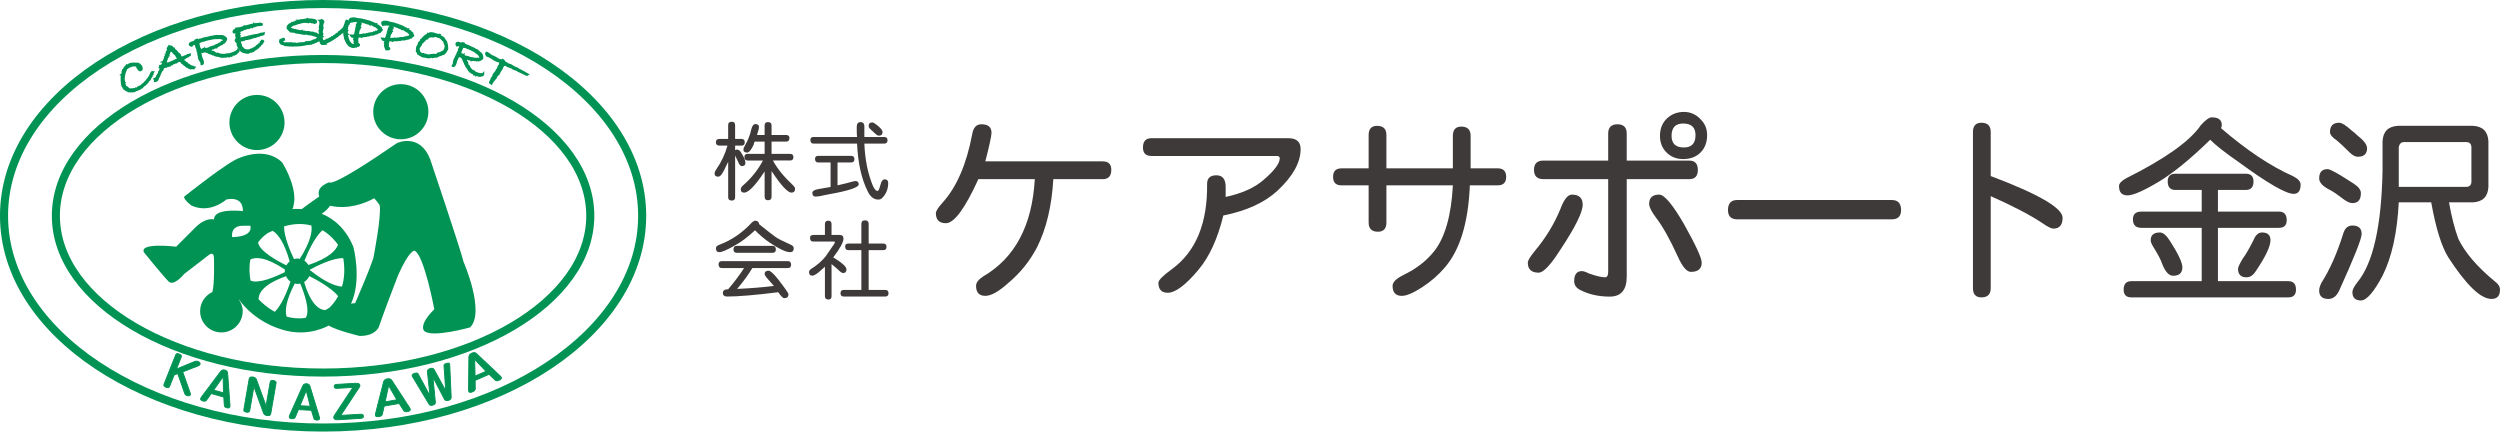 <?xml version="1.0" encoding="utf-8"?>
<!-- Generator: Adobe Illustrator 16.0.0, SVG Export Plug-In . SVG Version: 6.00 Build 0)  -->
<!DOCTYPE svg PUBLIC "-//W3C//DTD SVG 1.1//EN" "http://www.w3.org/Graphics/SVG/1.1/DTD/svg11.dtd">
<svg version="1.1" id="レイヤー_1" xmlns="http://www.w3.org/2000/svg" xmlns:xlink="http://www.w3.org/1999/xlink" x="0px"
	 y="0px" width="176.914px" height="30.54px" viewBox="0 0 176.914 30.54" enable-background="new 0 0 176.914 30.54"
	 xml:space="preserve">
<g>
	<path fill="#009353" d="M32.802,18.526c-0.214-0.892-2.355-7.242-2.355-7.242c-0.73-1.909-2.343-1.166-2.343-1.166
		c-4.841,3.33-4.792,2.771-4.792,2.771c-0.765,0.285-0.838,0.684-0.72,1.013c-0.504,0.345-1.055,0.755-1.242,0.895
		c-0.234-0.017-0.453-0.018-0.658-0.007c0.007-0.02,0.018-0.034,0.025-0.053l0.012-0.004c0.01-0.022,0.008-0.047,0.017-0.069
		c0.024-0.085,0.038-0.175,0.051-0.266c0.013-0.087,0.031-0.173,0.035-0.262c0-0.012,0.005-0.022,0.005-0.035l-0.006-0.002
		c0.022-1.229-0.861-2.601-0.861-2.601c-1.167-1.165-2.997-0.333-2.997-0.333c-0.809,0.239-3.949,2.76-3.949,2.76
		c0,0.237,0.524,0.619,0.524,0.619c1.332,0.618,2.472-0.428,2.472-0.428c1.022-0.198,1.173,0.419,1.171,0.821
		c-0.547-0.053-2.049-0.137-2.049,0.594c0,0-0.553-0.196-1.321,0.571c0,0-1.159,1.16-1.355,1.355c0,0-2.604-0.32-2.284,0.393
		c0,0,1.373,1.695,1.749,2.069c0.375,0.374,1.106-0.535,1.106-0.535l1.713-1.32c0,0,0.392-0.356,0.392,0.215
		c0,0,0.054,1.822-0.114,2.384c-0.508,0.242-0.867,0.752-0.867,1.354c0,0.832,0.673,1.507,1.507,1.507
		c0.832,0,1.508-0.675,1.508-1.507c0-0.309-0.116-0.582-0.277-0.821c0.005,0.001,0.011,0.001,0.016,0.001
		c1.119,1.553,2.794,2.042,2.794,2.042c1.627,0.603,2.958,0.108,3.552-0.198c0.596,0.354,2.192,0.733,2.192,0.733
		c1.141,0,1.355-0.643,1.355-0.643c0.285-0.856,1.356-3.64,1.356-3.64c0.82-1.854,1.178-1.748,1.178-1.748
		c0.678,0.321,1.391,4.139,1.391,4.139c-1.16,1.16-0.713,1.535-0.713,1.535c0.517,0.517,3.247-0.25,3.247-0.25
		C34.354,22.077,32.802,18.526,32.802,18.526z M22.827,16.294c0.513,0.309,0.87,0.713,1.093,1.023
		c-0.136,0.39-0.626,0.936-2.091,1.436c-0.074-0.118-0.17-0.221-0.286-0.299C21.706,18.04,22.241,16.774,22.827,16.294z
		 M22.036,15.959c0.072,0.433-0.064,1.165-0.823,2.362c-0.055-0.01-0.105-0.031-0.163-0.031c-0.084,0-0.163,0.025-0.241,0.049
		c-0.209-0.432-0.729-1.586-0.703-2.322C20.863,15.799,21.5,15.816,22.036,15.959z M18.93,16.503
		c0.127-0.068,0.245-0.115,0.366-0.172c0.367,0.229,0.823,0.809,1.202,2.164c-0.096,0.077-0.174,0.174-0.234,0.283
		c-0.655-0.319-1.919-1.014-2.002-1.626C18.438,16.921,18.65,16.7,18.93,16.503z M16.432,16.78l-0.006-0.037
		c0,0-0.143-0.768,0.767-0.768h0.524C17.786,16.28,17.683,16.739,16.432,16.78z M17.728,19.854
		c-0.081-0.432-0.111-0.959-0.009-1.492c0.346-0.174,1.063-0.216,2.455,0.721c-0.004,0.038-0.027,0.069-0.027,0.109
		c0,0.021,0.016,0.04,0.016,0.061C19.532,19.571,18.29,20.114,17.728,19.854z M19.438,22.065c-0.508-0.282-0.897-0.633-1.135-0.879
		c-0.017-0.341,0.198-1.029,1.94-1.64c0.072,0.153,0.173,0.288,0.314,0.384C20.386,20.445,19.953,21.6,19.438,22.065z
		 M21.632,22.493c-0.491,0.077-0.939,0.025-1.349-0.084c-0.123-0.402-0.073-1.113,0.58-2.351c0.063,0.013,0.12,0.038,0.187,0.038
		c0.068,0,0.134-0.016,0.196-0.03C21.54,20.763,21.971,22,21.632,22.493z M23.305,21.779c-0.094,0.064-0.186,0.111-0.277,0.167
		c-0.344-0.006-1.001-0.272-1.506-1.989c0.161-0.101,0.29-0.243,0.362-0.419c0.278,0.136,1.536,0.775,2.045,1.42
		C23.715,21.353,23.472,21.625,23.305,21.779z M24.201,20.282c-0.468-0.033-1.179-0.303-2.239-1.146l-0.013,0.035
		c-0.007-0.029-0.02-0.055-0.022-0.086c0.428-0.236,1.634-0.854,2.365-0.813C24.428,19.092,24.357,19.753,24.201,20.282z
		 M26.451,18.099c0,0.32-1.32,3.354-1.32,3.354c-0.103,0-0.196,0.021-0.29,0.037c0.787-1.707,0.165-4.016,0.165-4.016
		c-0.536-1.303-1.376-1.992-2.239-2.349c0.256-0.167,0.453-0.363,0.589-0.564c1.303,0.283,2.453-0.165,3.123-0.53
		c0.135,0.136,0.273,0.315,0.389,0.487C27.004,15.274,26.451,18.099,26.451,18.099z M28.364,9.857c1.077,0,1.951-0.874,1.951-1.951
		c0-1.077-0.874-1.95-1.951-1.95c-1.077,0-1.952,0.874-1.952,1.95C26.413,8.983,27.288,9.857,28.364,9.857z M18.185,10.619
		c1.077,0,1.951-0.874,1.951-1.951s-0.874-1.951-1.951-1.951c-1.077,0-1.951,0.874-1.951,1.951S17.108,10.619,18.185,10.619z"/>
	<ellipse fill="none" stroke="#009353" stroke-width="0.571" cx="22.863" cy="15.27" rx="18.909" ry="11.094"/>
	<ellipse fill="none" stroke="#009353" stroke-width="0.571" cx="22.864" cy="15.27" rx="22.579" ry="14.985"/>
	<g>
		<g>
			<path fill="#009353" d="M12.492,26.112l1.317-0.541c0.066-0.021,0.13-0.02,0.193,0.005c0.136,0.055,0.187,0.128,0.15,0.219
				c-0.013,0.033-0.055,0.064-0.124,0.095l-1.099,0.426l0.529,1.492c0.021,0.057,0.026,0.098,0.016,0.123
				c-0.036,0.09-0.129,0.106-0.278,0.047c-0.063-0.025-0.107-0.076-0.133-0.154l-0.484-1.388l-0.256,0.1l-0.327,0.821
				c-0.033,0.082-0.118,0.096-0.255,0.042c-0.124-0.05-0.17-0.116-0.137-0.198l0.836-2.102c0.033-0.082,0.112-0.1,0.236-0.049
				c0.136,0.054,0.188,0.123,0.155,0.205L12.492,26.112z"/>
			<path fill="#009353" d="M15.836,28.101l-0.888-0.253l-0.347,0.485c-0.058,0.059-0.132,0.074-0.222,0.049
				c-0.142-0.041-0.202-0.1-0.18-0.177c0.005-0.017,0.021-0.05,0.049-0.097l1.377-1.834c0.068-0.093,0.166-0.12,0.295-0.084
				c0.116,0.033,0.178,0.106,0.188,0.221l0.167,2.273c0.003,0.037,0,0.074-0.01,0.107c-0.022,0.078-0.097,0.098-0.226,0.062
				c-0.104-0.029-0.158-0.082-0.164-0.157L15.836,28.101z M15.121,27.604l0.695,0.198l-0.028-1.149L15.121,27.604z"/>
			<path fill="#009353" d="M17.967,27.358l-0.296,1.701c-0.017,0.096-0.098,0.132-0.243,0.106c-0.132-0.022-0.189-0.083-0.173-0.179
				l0.378-2.176c0.02-0.113,0.116-0.156,0.287-0.127c0.119,0.021,0.196,0.084,0.232,0.19l0.675,1.855l0.295-1.7
				c0.016-0.088,0.089-0.121,0.221-0.098c0.145,0.025,0.21,0.082,0.195,0.17l-0.378,2.175c-0.02,0.114-0.109,0.157-0.267,0.13
				c-0.132-0.023-0.216-0.087-0.251-0.193L17.967,27.358z"/>
			<path fill="#009353" d="M22.04,29.036l-0.922-0.05l-0.23,0.55c-0.044,0.07-0.113,0.102-0.206,0.097
				c-0.147-0.008-0.219-0.052-0.214-0.132c0.001-0.018,0.01-0.053,0.026-0.105l0.936-2.094c0.046-0.105,0.136-0.154,0.27-0.146
				c0.12,0.006,0.197,0.064,0.232,0.173l0.667,2.179c0.011,0.037,0.017,0.073,0.015,0.108c-0.004,0.08-0.074,0.116-0.207,0.11
				c-0.107-0.006-0.172-0.046-0.195-0.118L22.04,29.036z M21.233,28.711l0.722,0.038l-0.282-1.113L21.233,28.711z"/>
			<path fill="#009353" d="M24.111,29.396l1.382-0.082c0.147-0.009,0.224,0.036,0.229,0.134c0.006,0.099-0.065,0.151-0.212,0.16
				l-1.583,0.095c-0.2,0.012-0.304-0.041-0.311-0.156c-0.002-0.045,0.021-0.104,0.07-0.178l1.291-1.954l-1.122,0.067
				c-0.133,0.008-0.203-0.033-0.208-0.122c-0.006-0.098,0.058-0.151,0.191-0.159l1.322-0.078c0.2-0.012,0.304,0.04,0.311,0.155
				c0.002,0.045-0.021,0.101-0.071,0.165L24.111,29.396z"/>
			<path fill="#009353" d="M28.247,28.55l-1.061,0.186l-0.134,0.594c-0.034,0.078-0.104,0.127-0.212,0.146
				c-0.169,0.029-0.261,0.004-0.274-0.074c-0.003-0.018-0.002-0.055,0.004-0.109l0.576-2.275c0.028-0.113,0.118-0.184,0.272-0.21
				c0.139-0.024,0.24,0.013,0.305,0.109l1.269,1.95c0.021,0.033,0.036,0.066,0.042,0.102c0.014,0.08-0.056,0.133-0.209,0.159
				c-0.124,0.022-0.206,0-0.249-0.065L28.247,28.55z M27.253,28.438l0.83-0.146l-0.582-1.012L27.253,28.438z"/>
			<path fill="#009353" d="M30.428,28.016l-0.182-1.722c0.001-0.102,0.069-0.174,0.204-0.215c0.134-0.041,0.223-0.018,0.267,0.072
				l0.828,1.51l-0.126-1.779c-0.006-0.072,0.051-0.127,0.17-0.164c0.134-0.041,0.212-0.027,0.233,0.041
				c0.002,0.008,0.004,0.041,0.005,0.096l0.102,2.264c-0.001,0.104-0.062,0.172-0.181,0.209c-0.134,0.041-0.231,0.02-0.289-0.066
				l-0.825-1.58l0.175,1.778c0.013,0.099-0.047,0.169-0.181,0.209c-0.134,0.041-0.224,0.017-0.267-0.072l-1.143-1.903
				c-0.005-0.018-0.017-0.027-0.034-0.031c-0.008-0.025-0.013-0.043-0.016-0.052c-0.026-0.085,0.036-0.151,0.185-0.196
				c0.119-0.036,0.197-0.022,0.233,0.041L30.428,28.016z"/>
			<path fill="#009353" d="M34.611,26.488l-0.988,0.43l0.01,0.608c-0.014,0.084-0.072,0.148-0.172,0.191
				c-0.158,0.069-0.252,0.066-0.284-0.007c-0.007-0.017-0.014-0.052-0.021-0.107l0.026-2.347c0-0.116,0.071-0.205,0.215-0.268
				c0.129-0.057,0.236-0.045,0.322,0.035l1.692,1.598c0.028,0.026,0.05,0.057,0.064,0.088c0.032,0.074-0.023,0.143-0.167,0.205
				c-0.115,0.049-0.201,0.048-0.257-0.006L34.611,26.488z M33.619,26.614l0.773-0.337l-0.803-0.847L33.619,26.614z"/>
		</g>
		<g>
			<path fill="none" stroke="#009353" stroke-width="0.065" d="M12.492,26.112l1.317-0.541c0.066-0.021,0.13-0.02,0.193,0.005
				c0.136,0.055,0.187,0.128,0.15,0.219c-0.013,0.033-0.055,0.064-0.124,0.095l-1.099,0.426l0.529,1.492
				c0.021,0.057,0.026,0.098,0.016,0.123c-0.036,0.09-0.129,0.106-0.278,0.047c-0.063-0.025-0.107-0.076-0.133-0.154l-0.484-1.388
				l-0.256,0.1l-0.327,0.821c-0.033,0.082-0.118,0.096-0.255,0.042c-0.124-0.05-0.17-0.116-0.137-0.198l0.836-2.102
				c0.033-0.082,0.112-0.1,0.236-0.049c0.136,0.054,0.188,0.123,0.155,0.205L12.492,26.112z"/>
			<path fill="none" stroke="#009353" stroke-width="0.065" d="M15.836,28.101l-0.888-0.253l-0.347,0.485
				c-0.058,0.059-0.132,0.074-0.222,0.049c-0.142-0.041-0.202-0.1-0.18-0.177c0.005-0.017,0.021-0.05,0.049-0.097l1.377-1.834
				c0.068-0.093,0.166-0.12,0.295-0.084c0.116,0.033,0.178,0.106,0.188,0.221l0.167,2.273c0.003,0.037,0,0.074-0.01,0.107
				c-0.022,0.078-0.097,0.098-0.226,0.062c-0.104-0.029-0.158-0.082-0.164-0.157L15.836,28.101z M15.121,27.604l0.695,0.198
				l-0.028-1.149L15.121,27.604z"/>
			<path fill="none" stroke="#009353" stroke-width="0.065" d="M17.967,27.358l-0.296,1.701c-0.017,0.096-0.098,0.132-0.243,0.106
				c-0.132-0.022-0.189-0.083-0.173-0.179l0.378-2.176c0.02-0.113,0.116-0.156,0.287-0.127c0.119,0.021,0.196,0.084,0.232,0.19
				l0.675,1.855l0.295-1.7c0.016-0.088,0.089-0.121,0.221-0.098c0.145,0.025,0.21,0.082,0.195,0.17l-0.378,2.175
				c-0.02,0.114-0.109,0.157-0.267,0.13c-0.132-0.023-0.216-0.087-0.251-0.193L17.967,27.358z"/>
			<path fill="none" stroke="#009353" stroke-width="0.065" d="M22.04,29.036l-0.922-0.05l-0.23,0.55
				c-0.044,0.07-0.113,0.102-0.206,0.097c-0.147-0.008-0.219-0.052-0.214-0.132c0.001-0.018,0.01-0.053,0.026-0.105l0.936-2.094
				c0.046-0.105,0.136-0.154,0.27-0.146c0.12,0.006,0.197,0.064,0.232,0.173l0.667,2.179c0.011,0.037,0.017,0.073,0.015,0.108
				c-0.004,0.08-0.074,0.116-0.207,0.11c-0.107-0.006-0.172-0.046-0.195-0.118L22.04,29.036z M21.233,28.711l0.722,0.038
				l-0.282-1.113L21.233,28.711z"/>
			<path fill="none" stroke="#009353" stroke-width="0.065" d="M24.111,29.396l1.382-0.082c0.147-0.009,0.224,0.036,0.229,0.134
				c0.006,0.099-0.065,0.151-0.212,0.16l-1.583,0.095c-0.2,0.012-0.304-0.041-0.311-0.156c-0.002-0.045,0.021-0.104,0.07-0.178
				l1.291-1.954l-1.122,0.067c-0.133,0.008-0.203-0.033-0.208-0.122c-0.006-0.098,0.058-0.151,0.191-0.159l1.322-0.078
				c0.2-0.012,0.304,0.04,0.311,0.155c0.002,0.045-0.021,0.101-0.071,0.165L24.111,29.396z"/>
			<path fill="none" stroke="#009353" stroke-width="0.065" d="M28.247,28.55l-1.061,0.186l-0.134,0.594
				c-0.034,0.078-0.104,0.127-0.212,0.146c-0.169,0.029-0.261,0.004-0.274-0.074c-0.003-0.018-0.002-0.055,0.004-0.109l0.576-2.275
				c0.028-0.113,0.118-0.184,0.272-0.21c0.139-0.024,0.24,0.013,0.305,0.109l1.269,1.95c0.021,0.033,0.036,0.066,0.042,0.102
				c0.014,0.08-0.056,0.133-0.209,0.159c-0.124,0.022-0.206,0-0.249-0.065L28.247,28.55z M27.253,28.438l0.83-0.146l-0.582-1.012
				L27.253,28.438z"/>
			<path fill="none" stroke="#009353" stroke-width="0.065" d="M30.428,28.016l-0.182-1.722c0.001-0.102,0.069-0.174,0.204-0.215
				c0.134-0.041,0.223-0.018,0.267,0.072l0.828,1.51l-0.126-1.779c-0.006-0.072,0.051-0.127,0.17-0.164
				c0.134-0.041,0.212-0.027,0.233,0.041c0.002,0.008,0.004,0.041,0.005,0.096l0.102,2.264c-0.001,0.104-0.062,0.172-0.181,0.209
				c-0.134,0.041-0.231,0.02-0.289-0.066l-0.825-1.58l0.175,1.778c0.013,0.099-0.047,0.169-0.181,0.209
				c-0.134,0.041-0.224,0.017-0.267-0.072l-1.143-1.903c-0.005-0.018-0.017-0.027-0.034-0.031c-0.008-0.025-0.013-0.043-0.016-0.052
				c-0.026-0.085,0.036-0.151,0.185-0.196c0.119-0.036,0.197-0.022,0.233,0.041L30.428,28.016z"/>
			<path fill="none" stroke="#009353" stroke-width="0.065" d="M34.611,26.488l-0.988,0.43l0.01,0.608
				c-0.014,0.084-0.072,0.148-0.172,0.191c-0.158,0.069-0.252,0.066-0.284-0.007c-0.007-0.017-0.014-0.052-0.021-0.107l0.026-2.347
				c0-0.116,0.071-0.205,0.215-0.268c0.129-0.057,0.236-0.045,0.322,0.035l1.692,1.598c0.028,0.026,0.05,0.057,0.064,0.088
				c0.032,0.074-0.023,0.143-0.167,0.205c-0.115,0.049-0.201,0.048-0.257-0.006L34.611,26.488z M33.619,26.614l0.773-0.337
				l-0.803-0.847L33.619,26.614z"/>
		</g>
	</g>
	<g>
		<path fill="#009353" stroke="#009353" stroke-width="0.162" d="M10.814,5.116L10.76,5.183l0.038,0.04
			c0.013,0.026-0.013,0.055-0.078,0.085l0.001,0.08l-0.096,0.128c-0.01,0.041-0.023,0.078-0.039,0.111
			c-0.037,0.018-0.07,0.048-0.098,0.092c-0.028,0.044-0.047,0.073-0.056,0.086c-0.01,0.014-0.021,0.028-0.035,0.042
			c-0.013,0.015-0.027,0.028-0.042,0.04c-0.015,0.012-0.035,0.032-0.059,0.06c-0.024,0.029-0.04,0.045-0.046,0.049
			C10.243,6,10.234,6.005,10.221,6.011l-0.025,0.011c-0.048,0.023-0.098,0.076-0.151,0.159L9.982,6.2L9.941,6.234
			C9.912,6.259,9.892,6.274,9.879,6.28C9.863,6.288,9.843,6.295,9.82,6.3S9.783,6.31,9.776,6.313L9.769,6.316
			c-0.013,0.019-0.025,0.032-0.04,0.039c-0.013,0.006-0.029,0.006-0.051,0L9.61,6.381C9.599,6.386,9.587,6.396,9.574,6.409
			l-0.06,0.01l-0.03,0.029l-0.09,0.01L9.35,6.452C9.337,6.451,9.303,6.455,9.248,6.465l-0.04-0.029
			c-0.068,0.016-0.104,0.024-0.11,0.025c-0.006,0-0.017-0.009-0.034-0.03C9.048,6.412,9.03,6.401,9.012,6.4
			C8.994,6.399,8.977,6.395,8.963,6.388C8.949,6.381,8.934,6.37,8.917,6.355C8.899,6.339,8.881,6.327,8.863,6.317
			C8.837,6.305,8.815,6.291,8.798,6.275C8.78,6.259,8.767,6.242,8.759,6.224L8.754,6.215L8.717,6.116
			C8.691,6.101,8.673,6.083,8.663,6.062L8.661,5.999L8.635,5.946l0.019-0.021L8.638,5.873L8.617,5.708l0.002-0.084l0.016-0.011
			L8.62,5.562c0.012-0.009,0.012-0.031,0.001-0.066C8.61,5.461,8.613,5.426,8.628,5.392c0.015-0.034,0.02-0.058,0.014-0.071
			C8.634,5.304,8.623,5.293,8.607,5.287l0.04-0.033c0.011-0.042,0.025-0.075,0.043-0.1L8.68,5.079l0.038-0.048L8.709,4.974
			c0.049-0.035,0.078-0.07,0.086-0.106C8.802,4.832,8.82,4.804,8.848,4.785l0.015-0.031c0.003-0.009,0.025-0.031,0.066-0.065
			l0.015,0l0.027-0.055l0.038,0.013L9.05,4.635c0.033-0.031,0.072-0.057,0.116-0.078l0.082-0.026c0.004,0,0.016-0.001,0.034-0.003
			l0.138-0.021l0.337,0.008C9.781,4.539,9.81,4.551,9.842,4.555l0.05,0.048c0.046,0.035,0.073,0.062,0.082,0.078l0.028,0.07
			c0.004,0.024,0.011,0.048,0.021,0.069c0.001,0.002,0.004,0.004,0.008,0.004c0.003,0.006,0,0.021-0.01,0.044
			c-0.009,0.024-0.016,0.041-0.02,0.053L9.938,4.966L9.906,4.962C9.893,4.961,9.884,4.959,9.88,4.957L9.861,4.945
			c-0.007-0.002-0.016-0.009-0.024-0.02c-0.009-0.01-0.018-0.02-0.027-0.029L9.787,4.849L9.751,4.802L9.716,4.728L9.704,4.665
			c-0.08-0.045-0.16-0.057-0.241-0.036c-0.016,0.004-0.025,0.004-0.027,0L9.434,4.626C9.431,4.623,9.423,4.622,9.412,4.622
			C9.399,4.623,9.39,4.621,9.384,4.617L9.302,4.655L9.231,4.646C9.193,4.665,9.177,4.68,9.183,4.692L9.139,4.691L9.111,4.73
			L9.057,4.748L9.03,4.789c-0.011,0.002-0.027,0.009-0.049,0.02C8.962,4.817,8.944,4.83,8.927,4.845l-0.029,0.1L8.834,5.078
			L8.8,5.216L8.772,5.244l0.005,0.096l-0.036,0.06l0.02,0.042L8.739,5.563L8.754,5.68L8.728,5.692l0.043,0.052l-0.01,0.077
			l0.021,0.016L8.76,5.847l0.022,0.047L8.771,5.911l0.061,0.119l0.026,0.099C8.906,6.149,8.933,6.169,8.94,6.188l0.044,0.005
			L9.002,6.23l0.044,0.02L9.045,6.293L9.148,6.32l0.019,0.029l0.139-0.02l0.007,0.045l0.163-0.065l0.068,0.016l0.071-0.06
			l0.063,0.02l0.077-0.068c0.014-0.024,0.028-0.039,0.041-0.045C9.803,6.168,9.808,6.17,9.811,6.176l0.055-0.03l0.042,0.006
			l0.054-0.048l0.019-0.009c0.039-0.019,0.063-0.04,0.071-0.063s0.031-0.044,0.069-0.062c0.011-0.005,0.031-0.012,0.058-0.02
			c-0.004-0.025,0.018-0.05,0.064-0.075c0.01-0.027,0.035-0.057,0.075-0.09c0.019-0.009,0.051-0.037,0.097-0.083l0.011-0.052
			c0.013-0.009,0.042-0.039,0.09-0.089l0.021-0.062l0.055-0.054l0.124-0.27l0.055-0.065L10.814,5.116z"/>
		<path fill="#009353" stroke="#009353" stroke-width="0.162" d="M13.441,3.862c0.006,0.016,0.001,0.03-0.015,0.043l-0.071,0.007
			l-0.056,0.072l-0.088,0.022c-0.027,0.031-0.061,0.055-0.101,0.07c-0.032,0.012-0.049,0.025-0.055,0.04
			c-0.037,0.001-0.069,0.006-0.098,0.017c-0.027,0.01-0.042,0.025-0.044,0.043c0.009,0.008,0.022,0.015,0.04,0.017l0.001,0.037
			l0.052,0.104l0.073,0.042l0.032,0.054l0.127,0.07l0.004,0.052l0.078,0.022l0.139,0.091c0.065,0.026,0.105,0.048,0.12,0.063
			l0.083,0.002l0.046,0.04l0.036,0.007l-0.041,0.051l-0.08-0.017l-0.04,0.015L13.52,4.817l-0.04,0.015l-0.057-0.042l-0.045,0
			c-0.05-0.039-0.1-0.065-0.148-0.081l-0.012-0.031L13.17,4.666l-0.022-0.049l-0.08-0.029l-0.145-0.13L12.885,4.44l-0.044-0.075
			c-0.004-0.008-0.031-0.026-0.079-0.055l-0.025-0.067L12.69,4.261L12.648,4.31l-0.084,0.018l-0.044,0.048l-0.027-0.007
			l-0.035,0.038l-0.02-0.018c-0.007,0.002-0.019,0.01-0.037,0.024c-0.018,0.014-0.039,0.025-0.062,0.034l-0.052,0.016l-0.069,0.026
			L12.163,4.55l-0.077,0.015l-0.097,0.043l0.005,0.016l-0.041-0.002l-0.041,0.04l-0.043-0.009l-0.064,0.024l-0.057,0.046
			l-0.07-0.025l-0.021,0.027l-0.063,0.004c-0.039,0.032-0.079,0.11-0.123,0.233L11.412,5c-0.058,0.171-0.09,0.259-0.098,0.263
			l-0.03,0.029l-0.068,0.158l-0.021,0.008l-0.049,0.161l-0.084,0.09l-0.087,0.013l0.005-0.034l-0.017-0.045l0.019-0.039L10.96,5.586
			l0.07-0.035l0.04-0.041c0.038-0.03,0.055-0.067,0.05-0.11c0.051-0.032,0.074-0.068,0.068-0.109
			c0.053-0.053,0.079-0.118,0.076-0.193l0.048-0.038l0.07-0.208l-0.017-0.045c-0.022-0.005-0.042-0.016-0.059-0.032l0.056-0.083
			L11.353,4.67l0.095-0.026l0.043-0.047l0.017,0.008l0.031-0.076c-0.012,0.002-0.02,0-0.022-0.008
			c-0.002-0.005,0.012-0.024,0.042-0.059l0.022,0.013c-0.007-0.027-0.004-0.063,0.007-0.108l-0.014-0.002l0.045-0.021l0-0.048
			c0.032-0.016,0.044-0.032,0.037-0.051l-0.014-0.038c0.047-0.067,0.064-0.121,0.05-0.158L11.69,4.044l0.05-0.026l-0.005-0.05
			l0.024-0.017l0.016-0.083l0.033,0.005l-0.033-0.027c0.039-0.018,0.052-0.046,0.042-0.085l0.031,0.002L11.827,3.7l0.027-0.01
			l-0.017-0.045c0.003-0.006,0.015-0.023,0.033-0.049c0.018-0.026,0.025-0.056,0.021-0.087l0.032-0.053l-0.046-0.04
			c0.022-0.052,0.049-0.084,0.082-0.097l0.008-0.003l0.013-0.039l0.04,0.022c0.009,0.004,0.023,0.006,0.043,0.007l0.077,0.002
			l0.038,0.078c0.023,0.006,0.048,0.021,0.075,0.045l0.037-0.003l0.035,0.067l0.067,0.084l0.08,0.054l0.074,0.09l0.033,0.064
			l0.08,0.04l-0.007,0.031l0.058,0.023l0.018,0.048l0.026,0.041c0.003,0.008,0.001,0.021-0.005,0.039
			c0.069,0.061,0.13,0.082,0.184,0.062l0.071-0.041l0.092-0.035c0.031-0.004,0.056-0.01,0.076-0.018
			c0.034-0.012,0.058-0.029,0.072-0.048c0.014-0.019,0.024-0.03,0.029-0.032c0.008-0.003,0.036-0.003,0.083,0.001L13.441,3.862z
			 M12.649,4.068c-0.03-0.029-0.061-0.045-0.091-0.046l0.005-0.054l-0.061-0.002L12.44,3.85l-0.072-0.043l-0.027-0.049l-0.044-0.034
			l-0.006-0.017L12.28,3.712l-0.034-0.066c-0.003-0.007-0.014-0.016-0.035-0.026l-0.04-0.024c-0.008-0.004-0.021-0.008-0.042-0.011
			c-0.019-0.003-0.048-0.005-0.087-0.004l-0.039,0.035l-0.013,0.048l-0.055,0.146l-0.01,0.044c-0.002,0.013-0.023,0.053-0.063,0.118
			l0.003,0.058l-0.071,0.066c0.011,0.088-0.011,0.15-0.066,0.186l0,0.111l-0.071,0.055l0.012,0.033l0.004,0.045
			c0.051-0.006,0.088-0.007,0.112-0.004l0.048-0.022l0.086-0.014c0.017-0.002,0.03-0.004,0.038-0.007
			c0.012-0.005,0.029-0.014,0.054-0.028c0.002-0.003,0.007-0.006,0.015-0.009c0.003-0.001,0.015-0.003,0.032-0.005
			c0.018-0.002,0.035-0.006,0.049-0.011l0.049-0.03l0.153-0.068l0.121-0.062c0.086-0.021,0.14-0.037,0.162-0.045
			c0.061-0.023,0.088-0.045,0.079-0.067c-0.005-0.014-0.023-0.027-0.055-0.042L12.649,4.068z"/>
		<path fill="#009353" stroke="#009353" stroke-width="0.162" d="M16.853,3.543c0.017,0.021,0.027,0.034,0.029,0.041
			c0.002,0.01-0.006,0.026-0.027,0.048s-0.044,0.049-0.07,0.079h-0.05l-0.036,0.081c-0.043,0.015-0.083,0.036-0.119,0.064
			l-0.125,0.01l-0.061,0.041l-0.012,0.035c-0.046-0.013-0.074-0.018-0.085-0.015c-0.005,0.001-0.007,0.005-0.005,0.012L16.27,3.942
			l-0.029,0.039l-0.046-0.025l-0.027,0.018c-0.027-0.009-0.051-0.01-0.073-0.004l-0.131,0.036l-0.047-0.023l-0.042,0.019
			l-0.074-0.011l-0.036,0.027l-0.041-0.031l-0.061,0.017l-0.048-0.026l-0.049,0.014c-0.004,0-0.014-0.005-0.032-0.018
			c-0.017-0.012-0.04-0.021-0.069-0.026L15.325,3.93c-0.081-0.008-0.15-0.041-0.209-0.098l-0.048,0.013l-0.085-0.048L14.84,3.755
			l-0.17-0.088l-0.041,0l-0.077-0.036c-0.009-0.004-0.039-0.006-0.093-0.005c-0.016,0.014-0.032,0.022-0.047,0.027
			c-0.012,0.003-0.026,0.003-0.044-0.002l0.001,0.003c0.001,0.002-0.001,0.004-0.007,0.005l-0.042,0.012l-0.054-0.036
			c0.012-0.017,0.015-0.042,0.01-0.074l0.047-0.027l-0.006-0.019l0.05-0.024c0.015-0.016,0.03-0.026,0.046-0.03
			c0.011-0.003,0.023-0.003,0.037-0.001c0.014,0.002,0.022,0.003,0.024,0.002c0.004-0.001,0.008-0.006,0.011-0.013
			c0.023,0.036,0.086,0.04,0.19,0.011c0.09-0.025,0.158-0.051,0.204-0.079l-0.003-0.01l0.308-0.095
			c0.063-0.049,0.134-0.084,0.213-0.106l0.028,0l0.063-0.039l0.013-0.024l0.049-0.01l0.058-0.036l0.044-0.013
			c0.022-0.006,0.037-0.012,0.041-0.017c0.004-0.005,0.004-0.015,0.001-0.027L15.69,2.991c0.033-0.013,0.048-0.022,0.047-0.027
			c0.098-0.05,0.139-0.101,0.125-0.152c-0.007-0.025-0.028-0.045-0.065-0.061l-0.166-0.067l-0.033,0.009
			c-0.071-0.014-0.116-0.018-0.133-0.013L15.425,2.69l-0.09-0.006l-0.051,0.014l-0.061-0.02l-0.095,0.026l-0.042-0.002l-0.229,0.049
			l-0.043-0.007l-0.021,0.019l-0.049,0.001l-0.042,0.023l-0.124,0.022L14.46,2.863l-0.071,0l-0.073,0.028L14.25,2.902l-0.046,0.032
			l-0.04-0.001l-0.064,0.058L14.041,3c-0.01,0.038-0.023,0.071-0.04,0.1l0.04,0.04l0.041,0.195l0.074,0.157
			c-0.008,0.084-0.011,0.136-0.007,0.155l0.089,0.43l0.1,0.232l0.012,0.136l0.008,0.032c0.005,0.018-0.019,0.033-0.071,0.048
			l-0.017,0.004l-0.015-0.133L14.22,4.351l-0.074-0.125l0.02-0.02c-0.042-0.024-0.065-0.041-0.068-0.052
			c-0.006-0.021,0.003-0.047,0.028-0.079l-0.049-0.043l-0.004,0c-0.005,0.001-0.008,0.001-0.009,0
			c-0.004-0.012,0.005-0.047,0.025-0.106c-0.023-0.011-0.039-0.03-0.046-0.055l-0.002-0.057l-0.007-0.025
			c0.011-0.033,0.014-0.059,0.009-0.077c-0.005-0.021-0.022-0.044-0.049-0.07l0.013-0.063L13.98,3.533L14,3.509
			c-0.011-0.007-0.018-0.017-0.021-0.03c-0.005-0.016-0.003-0.045,0.006-0.086L13.946,3.41l-0.048-0.082L13.9,3.259L13.843,3.13
			l0.016-0.021c-0.053-0.023-0.091-0.033-0.114-0.026l-0.012,0.003l-0.024,0.031l-0.097,0.02l-0.045,0.081
			c-0.033-0.01-0.062-0.014-0.087-0.011c-0.028-0.017-0.043-0.031-0.047-0.044c-0.003-0.011-0.003-0.022,0-0.034
			c0.003-0.012,0.011-0.024,0.023-0.037l0.046-0.044l0.122-0.046l0.167-0.053l0.03-0.033l-0.002-0.01
			c-0.01-0.033,0.018-0.059,0.081-0.076l0.051-0.014c0.027,0.042,0.058,0.058,0.094,0.048c0.008-0.002,0.034-0.02,0.079-0.053
			l0.107-0.009l0.156-0.064l0.219-0.04l0.304-0.077l0.157-0.02l0.117-0.033l0.052,0.019c0.001-0.014,0.007-0.023,0.021-0.026
			c0.011-0.003,0.026,0,0.046,0.008c0.004,0.015,0.013,0.026,0.027,0.034l0.044-0.006l-0.012-0.042l0.18,0.007l0.067,0.02
			l0.005-0.012c0.028,0.005,0.066,0.003,0.115-0.007l0.036,0.02l0.038-0.003c0.06,0.042,0.105,0.074,0.136,0.094
			c0.031,0.02,0.049,0.041,0.055,0.063c0.011,0.04,0,0.081-0.034,0.123C15.925,2.9,15.89,2.951,15.853,3.01l-0.042,0.013
			l-0.032,0.011c-0.008,0.002-0.03,0.016-0.064,0.042l-0.008,0.031L15.589,3.14l-0.026,0.031c-0.004,0.006-0.016,0.014-0.034,0.025
			l-0.057,0.031c-0.07,0.019-0.125,0.06-0.166,0.121L15.23,3.332l-0.052,0.039c-0.014-0.003-0.025-0.003-0.035-0.001
			c-0.017,0.004-0.035,0.02-0.055,0.046l-0.062-0.004l-0.049,0.035l-0.026-0.014l-0.065,0.055l-0.102,0.018
			c-0.02,0.005-0.041,0.013-0.061,0.024l0.053,0.034l0.12,0.041l0.039,0.033l0.188,0.054l0.051,0.043l0.033,0.017
			c0.01,0.004,0.035,0.029,0.077,0.074l0.111-0.028l0.153,0.067l0.073,0.006l0.103,0.02l0.093-0.003l0.134,0.004l0.044-0.019
			l0.023,0.007l0.006-0.009l0.022,0.018l0.056-0.026l0.021,0.031l0.039-0.038l0.052-0.002l0.138-0.05l0.06-0.004l0.192-0.083
			l0.138-0.073l0.016,0.017l0.017-0.048l0.062-0.017L16.853,3.543z"/>
		<path fill="#009353" stroke="#009353" stroke-width="0.162" d="M18.544,1.689c-0.001,0.017-0.005,0.031-0.013,0.042L18.486,1.74
			l-0.028,0.022l-0.06-0.005l-0.067,0.016c-0.033,0.006-0.053,0.006-0.061,0s-0.019-0.009-0.032-0.006
			c-0.011,0.002-0.028,0.013-0.051,0.031c-0.02-0.005-0.039-0.007-0.056-0.003c-0.017,0.003-0.044,0.015-0.079,0.034
			c-0.035,0.019-0.062,0.03-0.078,0.034c-0.014,0.002-0.033,0.005-0.058,0.008s-0.044,0.005-0.058,0.007
			C17.84,1.882,17.83,1.89,17.829,1.904c-0.024-0.009-0.048-0.011-0.072-0.006c-0.04,0.007-0.077,0.029-0.113,0.064l-0.046-0.009
			l-0.033,0.025l-0.102-0.005l-0.062,0.044l-0.076,0.015c-0.043,0.018-0.078,0.032-0.103,0.042S17.165,2.1,17.126,2.125
			l-0.043-0.014l-0.065,0.062l-0.077,0.011l-0.04,0.091l0.033,0.06c-0.027,0.011-0.035,0.042-0.024,0.095l0.009,0.028l0.009,0.071
			l0.015,0.011l-0.025,0.025l0.021,0.016c-0.014,0.039-0.018,0.072-0.013,0.098c0.01,0.049,0.051,0.066,0.125,0.052
			c0.011-0.002,0.027-0.008,0.051-0.018c0.022-0.011,0.047-0.015,0.072-0.015c0.026,0.001,0.049-0.001,0.069-0.005l0.06-0.034
			l0.069,0.006l0.041-0.019l0.042-0.004l0.061-0.024l0.039,0.001l0.011-0.002c0.016-0.003,0.04-0.015,0.069-0.036
			c0.027,0.005,0.057,0.003,0.089-0.005c0.034-0.009,0.057-0.016,0.071-0.022l0.054-0.021l0.095-0.005
			c0.008-0.001,0.016-0.01,0.021-0.024c0.072-0.002,0.115-0.005,0.13-0.008l0.044-0.012l0.145-0.021l0.074-0.028
			c0.001-0.014,0.017-0.024,0.045-0.029l0.099-0.009l0.037-0.014l0.057,0.006l0.054-0.021l-0.004,0.043
			c-0.046,0.025-0.082,0.04-0.104,0.044c-0.007,0.001-0.022,0.001-0.045,0.001c-0.024,0-0.045,0-0.064,0.003l-0.1,0.063
			l-0.094,0.011l-0.05,0.026l-0.041,0.001l-0.061,0.044l-0.047-0.001l-0.167,0.036c-0.019,0.004-0.037,0.014-0.051,0.031
			l-0.06-0.002l-0.026,0.029l-0.056-0.003l-0.026,0.029l-0.086-0.014l-0.052,0.041h-0.07c-0.006-0.001-0.017,0-0.033,0.003
			c-0.021,0.004-0.048,0.014-0.083,0.03L17.28,2.809L17.13,2.85l-0.036-0.009c-0.014,0.012-0.054,0.029-0.122,0.053l-0.021,0.07
			l0.073,0.167l-0.018,0.027l0.037,0.049l0.008,0.062l0.017,0.014c0.005,0.003,0.019,0.035,0.042,0.094l0.043,0.026l-0.01,0.062
			l0.042-0.018l0.094,0.079c0.119,0.045,0.217,0.06,0.296,0.044l0.078-0.005c0.014-0.002,0.042-0.012,0.086-0.03l0.013-0.021
			l0.037-0.007c0.028-0.005,0.048-0.009,0.059-0.012c0.01-0.002,0.037-0.021,0.082-0.056c0.038-0.007,0.06-0.017,0.065-0.026
			l0.043-0.019c0.016-0.006,0.03-0.016,0.044-0.027l0.05-0.047c0.013-0.022,0.03-0.044,0.053-0.066l0.055-0.014l0.09-0.094
			c0.081-0.036,0.125-0.082,0.131-0.138l0.031,0.007l0.002-0.055l0.055-0.014l-0.002-0.053L18.56,2.89
			c0.026-0.005,0.047,0.004,0.063,0.028l-0.115,0.178l-0.049,0.02c-0.037,0.07-0.064,0.111-0.08,0.123l-0.094,0.078L18.227,3.38
			l-0.029,0.002l-0.043,0.053l-0.18,0.101l-0.036,0.057L17.867,3.59l-0.015,0.03l-0.019,0.001L17.805,3.65l-0.117,0.002l-0.13,0.078
			l-0.106-0.012l-0.187-0.037c-0.053-0.011-0.103-0.035-0.15-0.069c-0.047-0.035-0.101-0.096-0.159-0.183
			c-0.059-0.087-0.089-0.135-0.091-0.144l0.005-0.05l-0.043-0.058l0.025-0.036l-0.074-0.174c-0.044-0.03-0.069-0.047-0.076-0.051
			C16.695,2.911,16.69,2.9,16.687,2.883c-0.008-0.04,0-0.067,0.021-0.082c0.022-0.014,0.033-0.021,0.033-0.022l-0.004-0.021
			c-0.003-0.015,0.008-0.028,0.033-0.037l0.003-0.05l-0.016-0.017l-0.019-0.095l-0.022-0.037l0.027-0.111
			c0.006-0.044,0.011-0.077,0.015-0.097L16.696,2.27l-0.091,0.025l-0.008,0.001c-0.015,0.003-0.029,0.001-0.043-0.006
			c-0.014-0.007-0.022-0.017-0.025-0.028c-0.004-0.021,0.009-0.052,0.04-0.092c0.013-0.006,0.021-0.015,0.025-0.023
			c0.046-0.025,0.073-0.038,0.08-0.039c0.009-0.002,0.02,0.002,0.032,0.011c0.005-0.017,0.016-0.027,0.031-0.03
			c0.041-0.008,0.06-0.021,0.056-0.042c-0.001-0.007-0.007-0.014-0.017-0.022l0.141-0.021l0.032,0.033
			c0.039-0.034,0.082-0.055,0.128-0.064l0.029-0.002l0.085-0.034c0.021-0.004,0.048-0.017,0.079-0.039l0.005,0.023
			c0.021-0.022,0.054-0.038,0.099-0.046l0.073-0.011l0.013-0.002l0.394-0.108l0.098,0.013l0.021-0.046
			c0.01,0.015,0.022,0.021,0.038,0.018c0.004-0.001,0.017-0.006,0.038-0.016l0.049,0.013l0.027-0.027l0.08,0.01l0.048-0.02
			l0.027,0.012l0.134-0.036l0.022,0.006C18.503,1.679,18.541,1.682,18.544,1.689z"/>
		<path fill="#009353" stroke="#009353" stroke-width="0.162" d="M22.376,2.383l0.036,0.04l0.152,0.082
			c0.045,0.026,0.07,0.077,0.076,0.153l0.008,0.051c0.001,0.018-0.014,0.047-0.046,0.088s-0.073,0.071-0.122,0.091
			c-0.007,0.015-0.024,0.023-0.051,0.025l-0.012,0.001c-0.037,0.034-0.086,0.053-0.147,0.057c-0.017,0.021-0.041,0.038-0.072,0.054
			l-0.09-0.001l-0.073,0.061l-0.036-0.016l-0.054,0.019c-0.061,0.006-0.093,0.013-0.097,0.02l-0.134,0
			c-0.057,0.023-0.099,0.037-0.125,0.039L21.47,3.146l-0.079,0.036l-0.046-0.004c-0.009-0.006-0.018-0.009-0.026-0.008
			c-0.014,0-0.025,0.007-0.034,0.019l-0.136,0.009l-0.041-0.017L21.08,3.203L20.876,3.21l-0.099-0.007
			c-0.028,0.013-0.051,0.021-0.067,0.022c-0.031,0.002-0.072-0.01-0.124-0.035l-0.069,0.028L20.492,3.2l-0.046,0.003
			c-0.053,0.004-0.104,0-0.151-0.011c-0.048-0.011-0.079-0.016-0.091-0.014c-0.006,0-0.014,0.003-0.024,0.008l-0.156-0.075
			l-0.095-0.014c-0.07-0.061-0.106-0.111-0.108-0.15c-0.001-0.014,0.006-0.046,0.022-0.099l0.032,0.001
			c0.027-0.002,0.042-0.016,0.047-0.043l0.064-0.011l-0.03-0.01L20,2.779c0.022-0.023,0.039-0.036,0.05-0.037
			c0.031-0.002,0.047,0.017,0.05,0.059c-0.037,0.009-0.069,0.027-0.095,0.053c0,0.009-0.01,0.02-0.031,0.032
			c-0.021,0.012-0.037,0.022-0.046,0.029l0.014,0.02l0.004,0.058c0.048,0.018,0.094,0.045,0.135,0.081l0.053,0.003
			c0.017,0.001,0.045,0.01,0.086,0.027l0.077-0.012l-0.01-0.02l0.115-0.001l-0.024,0.015l0.095,0.007l0.013,0.016l0.198-0.013
			l0.001,0.012c0.017-0.014,0.036-0.021,0.057-0.022c0.011-0.001,0.025,0,0.041,0.005c0.017,0.003,0.048,0.005,0.094,0.004
			l0.009,0.02l0.059,0l0.064-0.004l0.045,0.01l-0.02-0.012c0.038-0.016,0.069-0.024,0.095-0.026
			c0.014-0.001,0.028,0.004,0.042,0.014c0.024-0.015,0.053-0.024,0.088-0.026c0.03-0.001,0.065,0,0.103,0.006
			c0.017-0.012,0.037-0.019,0.06-0.02c0.021-0.002,0.042,0.002,0.065,0.012l0.15-0.045l0.029-0.036l0.132,0.004l0.105-0.027
			L21.887,2.96c0.005-0.005,0.054-0.012,0.146-0.02c0.008-0.008,0.014-0.013,0.02-0.013l0.029,0.001l0.106-0.044l0.021,0.005
			l-0.001-0.017l0.073-0.005V2.861c-0.002-0.021,0.02-0.033,0.064-0.037l0.031-0.002l0.016-0.014l-0.014-0.013
			c0.021-0.021,0.037-0.031,0.048-0.032c0.032-0.002,0.047-0.012,0.046-0.03c0.033-0.046,0.049-0.077,0.048-0.092
			c-0.003-0.054-0.117-0.109-0.34-0.167l-0.191-0.049C21.94,2.43,21.871,2.421,21.78,2.401c-0.041-0.023-0.089-0.033-0.146-0.029
			c-0.036,0.003-0.063,0.007-0.081,0.012l-0.027-0.025l-0.059,0.024l-0.051-0.04L21.35,2.361l-0.125-0.04l-0.077,0.005L21.096,2.3
			l-0.069,0.005l-0.032-0.033l-0.007,0.018l-0.047,0.003l-0.064-0.053C20.74,2.248,20.65,2.234,20.607,2.2l-0.045,0.013L20.53,2.16
			l-0.073-0.053c-0.043-0.07-0.075-0.114-0.095-0.131l0.01-0.103l0.064-0.076c0.026-0.011,0.044-0.033,0.054-0.065
			c0.042-0.026,0.074-0.04,0.098-0.044c0.007,0.008,0.016,0.012,0.026,0.012l0.038-0.051l0.021,0.022l0.006-0.024l0.154-0.054
			l-0.046-0.005h0.042c0.049-0.003,0.078-0.018,0.087-0.043c0.066-0.004,0.138-0.017,0.217-0.038L21.11,1.492
			c0.007-0.005,0.019-0.008,0.037-0.01c0.021-0.001,0.035,0,0.042,0.004l-0.014-0.01l0.036,0.001
			c0.028-0.002,0.045-0.014,0.052-0.034l0.023-0.001l0.05-0.007c0.008,0,0.012,0,0.013,0.003l0,0.013
			c0.019-0.013,0.037-0.02,0.055-0.021l0.025-0.002l0.251-0.037l0.014,0.019l-0.001-0.023l0.054-0.032
			c0.016,0.022,0.045,0.032,0.088,0.029l0.021-0.001c0.068-0.005,0.114-0.002,0.139,0.007l-0.031,0.005
			c0.054-0.003,0.133,0.004,0.236,0.023c0.103,0.02,0.157,0.059,0.161,0.117c0.002,0.043-0.032,0.072-0.104,0.086L22.24,1.593
			l-0.142-0.028l-0.061,0.004l-0.051-0.043l-0.089,0.016L21.866,1.52l-0.035,0.04l-0.063-0.032L21.64,1.549l-0.146-0.022
			l-0.038,0.021c-0.09,0.009-0.143,0.02-0.16,0.031c-0.006-0.002-0.016-0.002-0.031-0.001c-0.021,0.001-0.04,0.012-0.057,0.031
			l-0.1,0.014L20.85,1.719L20.782,1.71l-0.094,0.068l-0.056,0.004l-0.038,0.051l-0.104,0.069c-0.011,0.005-0.017,0.01-0.016,0.014
			l0,0.003c0.017,0.036,0.026,0.066,0.031,0.09l0.045,0.014l0.023,0.034l0.065,0.009l0.05,0.023
			c0.014,0.007,0.055,0.018,0.121,0.034l0.01,0.016l0.098-0.006l0.131,0.06L21.1,2.176c0.032,0.005,0.067,0.016,0.104,0.033
			c0.037,0.016,0.063,0.024,0.077,0.023c0.012-0.001,0.027-0.006,0.044-0.017l0.001,0.023h0.147l0.045,0.019l-0.001-0.012
			l0.029-0.002l0.067,0.03c0.077-0.005,0.129-0.002,0.158,0.009c0.016-0.003,0.038-0.005,0.064-0.007
			c0.037-0.003,0.069,0.005,0.098,0.024c0.028,0.019,0.049,0.028,0.062,0.027l0.008-0.001l0.045-0.013l0.032,0.008l0.058-0.004
			l0.122,0.061L22.376,2.383z"/>
		<path fill="#009353" stroke="#009353" stroke-width="0.162" d="M25.318,3.153l-0.014,0.08l-0.111,0.029L25.18,3.294l-0.06-0.018
			l-0.074,0.037L25,3.317c-0.068-0.001-0.115-0.014-0.141-0.038c-0.026-0.024-0.042-0.037-0.046-0.037L24.79,3.255
			c-0.059-0.027-0.107-0.066-0.143-0.12l0.017-0.006l-0.084-0.08l-0.028-0.093L24.5,2.891l-0.028-0.089l-0.039-0.065l-0.06-0.317
			l-0.002-0.133c-0.019-0.034-0.031-0.066-0.036-0.099c-0.003-0.002-0.008-0.003-0.017-0.003c-0.013,0-0.02,0-0.021,0.003
			l-0.092,0.097l-0.086,0.05c-0.002,0.012-0.028,0.039-0.079,0.081L24,2.435c-0.013,0.006-0.042,0.029-0.089,0.067
			c0,0.022-0.016,0.037-0.046,0.043l-0.053,0.047l-0.069,0.023l-0.059,0.063l-0.334,0.201l-0.147,0.07l-0.053,0.034
			c-0.022,0.013-0.042,0.021-0.057,0.024l-0.072,0.018l-0.009,0.038l-0.017,0.003l0.008,0.013l-0.098-0.001l-0.029,0.009
			l0.021,0.014l-0.09,0.005c-0.044-0.042-0.074-0.066-0.088-0.074l0-0.062l-0.037-0.03l-0.041-0.21l-0.012-0.027l-0.01-0.137
			l0.026-0.068l-0.012-0.052l0.013-0.055l-0.014-0.177l-0.016-0.032c0.009-0.01,0.021-0.02,0.039-0.029
			c0.017-0.009,0.025-0.023,0.025-0.042l-0.029-0.03l0.018-0.072l-0.033-0.055l0.001-0.037l0.034-0.044l-0.015-0.066l0.031-0.102
			l-0.015-0.134l0.018-0.079l-0.017-0.013l0.031,0c0-0.028,0.008-0.042,0.021-0.042h0.013c0-0.002-0.004-0.007-0.013-0.013
			c0.085,0.012,0.136,0.052,0.153,0.117L22.847,1.58l-0.053,0.205c-0.006,0.026-0.009,0.046-0.01,0.058
			c0,0.021,0.013,0.057,0.04,0.106c-0.04,0.143-0.06,0.251-0.062,0.325c0,0.02,0,0.036,0.001,0.047
			c0.001,0.011,0.012,0.027,0.033,0.049c-0.011,0.031-0.017,0.081-0.02,0.15l-0.032,0.038l0.048,0.031l-0.041,0.022
			C22.745,2.628,22.74,2.645,22.74,2.66c0,0.028,0.007,0.054,0.022,0.079c0.015,0.024,0.025,0.057,0.034,0.095
			c0.008,0.039,0.022,0.067,0.042,0.085l0.069,0.001l0.099,0.005l0.009-0.021c0.018-0.004,0.028-0.006,0.031-0.006
			c0.007,0,0.014,0.002,0.021,0.006V2.901c0-0.011,0.009-0.018,0.029-0.022l0.009-0.048l0.078,0.016l0.032-0.051l0.067-0.022
			c0.01-0.021,0.026-0.031,0.048-0.031c0.008,0,0.021,0.002,0.038,0.007l0.009-0.033c0.053-0.028,0.094-0.043,0.122-0.046l0-0.027
			l0.046-0.006l0.021-0.018c0.025,0,0.042-0.002,0.05-0.008s0.018-0.026,0.028-0.063L23.767,2.5l0.018-0.042l0.029,0.007
			l0.032-0.058l0.075-0.025l0.015-0.023l0.046-0.028l0-0.043l0.038-0.014l0.045-0.046l0.069-0.024l0.009-0.029h0.025L24.152,2.16
			c0.019-0.025,0.043-0.038,0.074-0.037h0.012l0-0.04l0.03-0.01l0.096-0.147c0.009-0.024,0.021-0.055,0.037-0.092l0.018-0.078
			l0.025-0.041c0.009-0.014,0.018-0.04,0.026-0.078l0.008-0.061c0.002-0.021,0.011-0.047,0.026-0.076l0.042-0.026l0.064,0.028
			c0.021,0.022,0.05,0.046,0.089,0.07L24.68,1.603l0.007,0.063c0,0.027-0.021,0.04-0.061,0.039l-0.017,0.014l0,0.032l-0.029,0.04
			l-0.001,0.062l-0.032,0.064L24.553,2c-0.028,0.031-0.043,0.05-0.043,0.058c0,0.015,0.008,0.028,0.025,0.04
			c0.017,0.012,0.027,0.022,0.031,0.03l-0.027,0.006l-0.026,0.045l0.024,0.056l-0.014,0.105l0.039,0.052h-0.015
			c-0.02,0-0.027,0.007-0.021,0.021c0.014,0.041,0.02,0.083,0.019,0.126c0.021,0.016,0.031,0.03,0.031,0.042
			c0,0.006-0.006,0.011-0.017,0.017l0.028,0.076c0.019,0.073,0.052,0.166,0.103,0.276l0.047,0.054
			c0.017,0.034,0.036,0.06,0.058,0.078l0.12,0.094l0.156,0.029l0.02-0.026l0.042,0.017c0.02-0.015,0.037-0.023,0.052-0.026
			c0.013-0.016,0.033-0.024,0.059-0.023L25.318,3.153z"/>
		<path fill="#009353" stroke="#009353" stroke-width="0.162" d="M27.005,2.112l-0.029,0.04c-0.01,0.015-0.023,0.028-0.042,0.04
			l-0.07,0.045L26.863,2.26c-0.032,0.002-0.058,0.012-0.077,0.029s-0.036,0.025-0.05,0.024c-0.028,0.034-0.091,0.056-0.19,0.064
			c-0.039,0.036-0.091,0.051-0.158,0.044l-0.022-0.002l-0.002,0.02l-0.085-0.008l-0.053,0.027l-0.048-0.001
			c-0.001,0.018-0.012,0.026-0.031,0.024l-0.042,0.022l-0.098-0.01l-0.062,0.038l-0.178,0.012l-0.024,0.011l-0.098-0.016
			c-0.003,0.008-0.018,0.026-0.043,0.055c-0.012-0.009-0.052-0.019-0.121-0.03l-0.041,0.015l-0.062,0.011
			c-0.03,0.013-0.063,0.021-0.097,0.025L25.25,2.676l0.037,0.069l-0.03,0.08l0.022,0.096l-0.028,0.011l0.031,0.043l-0.006,0.068
			L25.29,3.08l-0.006,0.062l0.099,0.003c0.013,0.011,0.019,0.024,0.018,0.039c-0.004,0.034-0.035,0.048-0.095,0.043L25.28,3.223
			l-0.07,0.014l-0.05-0.091l-0.065-0.14l0.013-0.14l-0.037-0.072l0.034-0.024L25.092,2.7l0.013-0.048L25.079,2.62l-0.173-0.041
			l-0.041-0.058l0.213,0.005l-0.02-0.012c0.006-0.004,0.015-0.005,0.026-0.004c0.015,0.002,0.024,0.005,0.028,0.009l0.007-0.078
			l0.031-0.038L25.183,2.2l0.027-0.022l0.006-0.158l0.025-0.083l0.026-0.188l0.032-0.051l0.035-0.015l-0.003-0.051
			c0.002-0.023,0.02-0.033,0.053-0.03c0.097,0.009,0.144,0.04,0.139,0.092c-0.002,0.014-0.016,0.039-0.042,0.073
			c-0.026,0.034-0.041,0.06-0.042,0.077c-0.002,0.02,0.011,0.053,0.039,0.098l-0.042,0.026L25.423,2.06l-0.058,0.036l0.01,0.074
			l-0.041,0.075l0.01,0.076l-0.022,0.057l0.004,0.046l-0.035,0.034c0.001,0.038,0.019,0.062,0.054,0.071l0.111-0.042l0.089,0.009
			c0.043-0.027,0.093-0.039,0.15-0.033l0.031-0.019c0.014,0.006,0.033,0.01,0.06,0.013c0.057,0.005,0.116-0.008,0.176-0.041
			l0.069,0.003l0.058-0.033l0.057,0.005l0.014-0.015l0.229-0.031c0.041,0,0.061-0.005,0.063-0.017
			c0.012-0.008,0.02-0.018,0.024-0.03c0.014,0.003,0.029,0.006,0.047,0.008c0.039,0.004,0.065-0.014,0.079-0.053
			c0.045,0,0.07-0.005,0.075-0.015c0.005-0.01,0.017-0.016,0.036-0.021l0.022,0.019l0.026-0.049l0.033-0.018l0.024-0.073
			c-0.019-0.053-0.046-0.102-0.081-0.145l-0.043-0.011l-0.069-0.062l-0.153-0.068c-0.096-0.071-0.201-0.115-0.315-0.134
			l-0.002,0.023l-0.069-0.047l-0.098-0.005l-0.056-0.038l-0.068-0.006L25.805,1.57l-0.06-0.006
			c-0.029-0.003-0.052-0.014-0.068-0.033l-0.165-0.034c-0.031,0.004-0.075,0.014-0.133,0.026l-0.093-0.058l-0.061,0.023
			l-0.045-0.029l-0.092,0.013l-0.001,0.01l-0.037-0.004L24.96,1.507l-0.06,0.001c-0.018,0-0.046,0.008-0.086,0.023
			c-0.034-0.041-0.053-0.084-0.057-0.129l0.048-0.044l0.002-0.023c0.007-0.009,0.033-0.013,0.077-0.012s0.084-0.004,0.118-0.015
			c0.032,0.009,0.052,0.013,0.06,0.014c0.014,0.001,0.027-0.002,0.039-0.012l0.036,0.019c0.025-0.003,0.04-0.005,0.045-0.004
			c0.017,0.002,0.028,0.01,0.036,0.025l0.206,0.02l0.123,0.015l0.139,0.033c0.006,0.008,0.018,0.016,0.035,0.022
			c0.017,0.007,0.025,0.013,0.024,0.018l0.034-0.021l0.017,0.001c0.03,0.003,0.045,0.009,0.044,0.018
			c0,0.005-0.002,0.009-0.005,0.011l0.061,0.005c0.075,0.025,0.137,0.041,0.188,0.048l0.011,0.021l0.117,0.011l0.073,0.049
			c0.008,0.005,0.037,0.012,0.088,0.021l0.018,0.029l0.021,0.002c0.074,0.007,0.123,0.034,0.147,0.083l0.057-0.018l-0.004,0.042
			c0.026,0.008,0.06,0.028,0.104,0.06l0.049,0.005L26.8,1.876l0.128,0.084l-0.003,0.038L27.005,2.112z"/>
		<path fill="#009353" stroke="#009353" stroke-width="0.162" d="M29.23,2.514L29.198,2.55c-0.011,0.014-0.026,0.026-0.045,0.037
			l-0.073,0.04l-0.004,0.023c-0.033,0-0.059,0.007-0.08,0.023c-0.021,0.016-0.037,0.022-0.051,0.02
			C28.914,2.724,28.849,2.74,28.75,2.74c-0.042,0.033-0.095,0.042-0.161,0.031l-0.022-0.004l-0.004,0.02l-0.084-0.015l-0.055,0.022
			l-0.047-0.005c-0.003,0.018-0.015,0.025-0.034,0.021l-0.044,0.018L28.202,2.81l-0.066,0.032l-0.178-0.003l-0.025,0.009
			l-0.095-0.024c-0.004,0.007-0.02,0.024-0.047,0.051c-0.011-0.009-0.05-0.022-0.119-0.04L27.63,2.846l-0.063,0.006
			c-0.032,0.011-0.064,0.016-0.099,0.016l-0.036,0.06L27.464,3l-0.037,0.077l0.014,0.098l-0.029,0.008l0.028,0.046l-0.012,0.068
			l0.01,0.037l-0.011,0.061l0.098,0.011c0.012,0.012,0.017,0.025,0.014,0.04c-0.006,0.034-0.039,0.046-0.098,0.035l-0.025-0.004
			l-0.071,0.007l-0.042-0.094l-0.052-0.146l0.025-0.138L27.245,3.03l0.036-0.021l-0.006-0.07l0.017-0.046l-0.023-0.035l-0.168-0.056
			l-0.035-0.061l0.212,0.023L27.257,2.75c0.006-0.004,0.015-0.004,0.026-0.002c0.015,0.003,0.024,0.007,0.028,0.012l0.014-0.077
			l0.034-0.035l0.049-0.2l0.029-0.02l0.02-0.156l0.032-0.081l0.042-0.184l0.036-0.048l0.037-0.012l0-0.051
			c0.004-0.023,0.022-0.032,0.056-0.026c0.096,0.017,0.139,0.052,0.13,0.104C27.785,1.987,27.77,2.01,27.74,2.042
			c-0.029,0.031-0.045,0.056-0.048,0.073c-0.004,0.02,0.006,0.053,0.03,0.101l-0.044,0.023l-0.021,0.09l-0.061,0.031l0.004,0.074
			l-0.047,0.071l0.003,0.077L27.53,2.636v0.046l-0.037,0.031c-0.003,0.038,0.013,0.063,0.048,0.075l0.114-0.032l0.089,0.016
			c0.045-0.024,0.096-0.031,0.152-0.021l0.032-0.016c0.013,0.007,0.033,0.013,0.059,0.018c0.056,0.01,0.116,0.001,0.179-0.026
			l0.068,0.009l0.061-0.028l0.055,0.01l0.016-0.014l0.231-0.011c0.041,0.003,0.062,0,0.064-0.013
			c0.013-0.006,0.021-0.016,0.026-0.027c0.013,0.005,0.029,0.008,0.047,0.012c0.038,0.007,0.066-0.009,0.083-0.046
			c0.044,0.004,0.07,0.001,0.076-0.008c0.005-0.009,0.018-0.015,0.037-0.017l0.022,0.021l0.029-0.047l0.035-0.015l0.03-0.071
			c-0.014-0.055-0.037-0.104-0.068-0.151l-0.042-0.015L28.87,2.248l-0.147-0.081c-0.089-0.078-0.19-0.131-0.302-0.16l-0.004,0.022
			l-0.065-0.052l-0.097-0.014l-0.052-0.042l-0.068-0.012L28.08,1.873l-0.06-0.011c-0.028-0.005-0.05-0.018-0.065-0.039l-0.162-0.048
			c-0.032,0.002-0.076,0.007-0.134,0.015l-0.088-0.066l-0.063,0.018l-0.042-0.033l-0.093,0.005l-0.001,0.01l-0.037-0.007
			l-0.091,0.021l-0.058-0.004c-0.019-0.001-0.048,0.004-0.088,0.017c-0.03-0.044-0.045-0.089-0.046-0.134l0.052-0.04l0.004-0.023
			c0.009-0.009,0.035-0.01,0.079-0.005c0.043,0.005,0.083,0.003,0.119-0.005c0.03,0.011,0.05,0.018,0.058,0.019
			c0.014,0.003,0.027,0,0.04-0.008l0.035,0.021c0.024-0.001,0.039-0.001,0.044,0c0.017,0.003,0.027,0.013,0.033,0.028l0.204,0.037
			l0.121,0.025l0.136,0.045c0.005,0.009,0.016,0.017,0.033,0.025c0.016,0.008,0.024,0.015,0.022,0.021l0.036-0.019l0.017,0.003
			c0.03,0.005,0.044,0.012,0.042,0.021c-0.001,0.005-0.003,0.009-0.006,0.011l0.06,0.011c0.072,0.031,0.134,0.052,0.184,0.064
			l0.008,0.022l0.116,0.021l0.069,0.055c0.007,0.006,0.036,0.016,0.086,0.029l0.016,0.03l0.021,0.004
			c0.073,0.013,0.12,0.045,0.14,0.095l0.058-0.013l-0.007,0.041c0.025,0.01,0.058,0.034,0.098,0.069l0.049,0.009l0.031,0.055
			l0.121,0.095L29.16,2.395L29.23,2.514z"/>
		<path fill="#009353" stroke="#009353" stroke-width="0.162" d="M31.633,3.485l-0.052,0.063l-0.038,0.097l-0.037,0.021
			l-0.064,0.096c-0.007,0.013-0.014,0.022-0.019,0.028c-0.005,0.005-0.013,0.009-0.025,0.01l-0.04,0.004l-0.239,0.1l-0.052,0.01
			c-0.016,0.002-0.042,0.013-0.081,0.034l0.006-0.019l-0.166,0.065L30.76,4.003L30.596,4.04c-0.017-0.016-0.036-0.026-0.055-0.032
			c-0.015-0.004-0.028-0.002-0.039,0.006c-0.011,0.009-0.022,0.014-0.031,0.014l-0.027-0.015l-0.067,0.035l-0.023-0.022
			l-0.018,0.014l-0.057-0.016l-0.037,0.021l-0.097-0.035l-0.167-0.017c-0.005-0.004-0.015-0.008-0.028-0.011l-0.052-0.008
			l-0.053-0.026L29.835,3.93l-0.132-0.063l-0.056-0.053l-0.029-0.008l0.018-0.063l-0.052,0.004L29.572,3.71
			c-0.006-0.015-0.014-0.027-0.024-0.037l-0.044-0.039c-0.003-0.053,0.003-0.111,0.019-0.175l-0.009-0.027l0.031-0.133l0.085-0.129
			l0.014-0.071l0.039-0.019l-0.008-0.063l0.069-0.028l0.013-0.046l0.032-0.038l0.01-0.036l0.036-0.033l-0.006-0.016l0.02-0.005
			l0.114-0.138l0.187-0.167c0.021-0.001,0.039-0.009,0.052-0.022c0.014-0.015,0.043-0.029,0.088-0.045l0.001-0.031l0.041,0.012
			l-0.004-0.022c0.032-0.018,0.071-0.028,0.118-0.03l0.032-0.021L30.474,2.35c0-0.001,0.022,0.002,0.065,0.009l0.157,0.024
			l0.091,0.04l0.074,0.018l0.085,0.024c0.021,0.011,0.036,0.018,0.044,0.02c0.03,0.009,0.056,0.006,0.078-0.009
			c0.008,0.014,0.018,0.022,0.032,0.027c0.006,0.001,0.012,0.002,0.017,0.001c-0.005,0.021,0.002,0.036,0.023,0.042
			c0.005,0.012,0.028,0.026,0.066,0.042l0.018,0.029l0.046,0.02l0.063,0.019l0.077,0.072l-0.021-0.006l0.048,0.061
			c0.006,0.007,0.013,0.025,0.02,0.054l0.042,0.037l0.012,0.047l0.049,0.038l0.057,0.213c0.004,0.014,0.009,0.048,0.013,0.103
			l0.009,0.13c0.003,0.031,0.003,0.05,0,0.059L31.633,3.485z M31.551,3.369l-0.007-0.083l0.01-0.023
			c0.003-0.01,0.004-0.023,0.002-0.037c-0.001-0.015-0.019-0.04-0.051-0.076l-0.006-0.07l-0.017-0.015l0.001-0.04L31.418,2.9
			l-0.062-0.093L31.328,2.81L31.23,2.7c-0.009-0.01-0.03-0.022-0.063-0.037c-0.033-0.016-0.058-0.032-0.072-0.049
			c0,0.002-0.004,0.002-0.011,0c-0.004-0.001-0.02-0.008-0.048-0.021L31.018,2.6l-0.045-0.032l-0.038,0.008
			c-0.026-0.018-0.044-0.028-0.055-0.031c-0.006-0.002-0.017-0.002-0.03-0.001c-0.014,0.001-0.024,0.001-0.03-0.001
			c-0.011-0.002-0.018-0.007-0.021-0.014c-0.025,0.005-0.047,0.014-0.065,0.025c-0.018,0.012-0.044,0.02-0.078,0.024l-0.043-0.024
			l-0.054,0.018l-0.051-0.022l-0.021,0.002c-0.007,0.001-0.015,0.003-0.021,0.007c-0.007,0.003-0.015,0.007-0.025,0.011
			c-0.01,0.004-0.021,0.008-0.035,0.014c-0.013,0.004-0.029,0.01-0.044,0.016c-0.016,0.005-0.034,0.011-0.052,0.016
			c-0.01,0.003-0.03,0.021-0.063,0.054l-0.01,0.047l-0.067,0.009c-0.007,0.001-0.024,0.011-0.052,0.028
			c-0.026,0.032-0.055,0.056-0.085,0.071l-0.011,0.04c-0.029,0.003-0.048,0.013-0.057,0.027l-0.058,0.086l-0.065,0.02
			c-0.046,0.131-0.08,0.206-0.102,0.223c-0.021,0.017-0.038,0.034-0.049,0.049c-0.011,0.016-0.021,0.035-0.029,0.054
			c-0.009,0.021-0.025,0.048-0.049,0.083l0.009,0.044l-0.008,0.063l0.019,0.048c0.003,0.008,0.004,0.017,0.003,0.027L29.63,3.629
			c0.028,0.059,0.071,0.107,0.127,0.145c0.056,0.037,0.089,0.057,0.1,0.057l0.114,0.003l0.016,0.031l0.053,0.015l-0.007,0.022
			l0.051,0.015l0.026-0.036l0.053,0.008l0.127,0.054c0.018-0.018,0.034-0.024,0.049-0.021l0.012,0.007
			c0.057-0.017,0.097-0.023,0.12-0.017l0.013,0.004l0.078-0.023c0.01-0.002,0.033,0.001,0.072,0.01l0.052-0.025
			c0.08,0.021,0.127,0.029,0.141,0.024c0.015-0.006,0.028-0.012,0.04-0.019c0.012-0.007,0.035-0.01,0.071-0.007l0.041-0.057
			l0.008,0.006L31,3.806c0.028,0,0.053-0.008,0.075-0.025l0.028,0.018l0.026-0.027l0.064-0.025l0.116-0.072l0.059-0.004l0.042-0.049
			l0.052-0.018l0.007-0.062l0.037-0.045l0.015-0.101L31.551,3.369z"/>
		<path fill="#009353" stroke="#009353" stroke-width="0.162" d="M34.19,5.238c-0.001,0.026-0.002,0.042-0.005,0.048
			c-0.004,0.01-0.019,0.018-0.043,0.025c-0.025,0.007-0.055,0.016-0.087,0.027l-0.031-0.027l-0.068,0.046
			c-0.035-0.012-0.071-0.016-0.109-0.012l-0.083-0.059l-0.06,0.001L33.678,5.31c-0.021-0.035-0.035-0.054-0.043-0.058
			c-0.004-0.001-0.008,0-0.01,0.007l-0.015-0.01l-0.04,0.017L33.556,5.22h-0.027c-0.012-0.021-0.026-0.036-0.042-0.042l-0.101-0.041
			l-0.017-0.045l-0.036-0.007l-0.04-0.049l-0.037,0.003l-0.008-0.047l-0.046-0.019l-0.015-0.048l-0.037-0.015
			c-0.003-0.001-0.006-0.012-0.01-0.032c-0.003-0.019-0.013-0.039-0.028-0.058l-0.075-0.09c-0.045-0.049-0.069-0.113-0.074-0.192
			l-0.038-0.015l-0.025-0.084l-0.063-0.11l-0.055-0.163l-0.025-0.021l-0.028-0.071c-0.002-0.008-0.021-0.026-0.054-0.054
			c-0.018,0.003-0.032,0.001-0.043-0.003c-0.009-0.004-0.018-0.012-0.026-0.025l-0.001,0.003c-0.001,0.002-0.003,0.002-0.007,0
			l-0.032-0.013l-0.013-0.057c0.017-0.008,0.032-0.026,0.048-0.055l0.043,0.003l0.007-0.019l0.044,0.007
			c0.017-0.005,0.032-0.005,0.045,0c0.008,0.003,0.016,0.009,0.023,0.018c0.007,0.009,0.012,0.014,0.014,0.015
			c0.003,0.001,0.008,0,0.015-0.005c-0.006,0.042,0.03,0.08,0.11,0.112c0.069,0.028,0.126,0.043,0.17,0.045l0.003-0.009l0.242,0.088
			c0.066-0.006,0.13,0.004,0.191,0.029l0.017,0.014l0.061,0.003l0.021-0.013l0.036,0.019l0.056,0.001l0.035,0.014
			c0.017,0.007,0.029,0.01,0.034,0.007c0.005-0.001,0.011-0.009,0.016-0.021l0.005-0.013c0.026,0.007,0.041,0.009,0.043,0.003
			c0.088,0.012,0.143-0.007,0.163-0.057c0.01-0.024,0.008-0.052-0.006-0.083l-0.064-0.144l-0.024-0.01
			c-0.037-0.05-0.062-0.077-0.075-0.083l-0.031-0.012L33.74,3.725l-0.039-0.016L33.674,3.66l-0.073-0.03l-0.024-0.024l-0.169-0.083
			l-0.022-0.029l-0.023,0.003l-0.031-0.025l-0.039-0.003L33.205,3.42l-0.101-0.021l-0.044-0.038L33,3.344l-0.047-0.026l-0.045,0.001
			l-0.023-0.021L32.811,3.31l-0.042-0.025c-0.027,0.025-0.054,0.045-0.08,0.06l0.002,0.053l-0.084,0.181l-0.042,0.167
			c-0.053,0.064-0.083,0.105-0.091,0.122l-0.186,0.397l-0.07,0.242l-0.069,0.117l-0.013,0.031c-0.007,0.017-0.03,0.017-0.07,0
			l-0.013-0.005l0.065-0.116l0.004-0.054l0.025-0.142l0.023-0.005c-0.013-0.042-0.017-0.068-0.013-0.079
			c0.008-0.02,0.028-0.036,0.062-0.049l-0.006-0.062L32.21,4.141c-0.004-0.001-0.006-0.003-0.005-0.005
			C32.21,4.124,32.235,4.1,32.28,4.063c-0.008-0.021-0.007-0.044,0.003-0.069l0.03-0.047l0.01-0.025
			c0.025-0.021,0.042-0.041,0.049-0.058c0.008-0.02,0.011-0.047,0.008-0.083l0.043-0.043l0.01-0.052l0.024-0.008
			c-0.002-0.012-0.001-0.024,0.004-0.036c0.006-0.016,0.024-0.038,0.053-0.067l-0.034-0.006l0.016-0.093l0.04-0.054l0.038-0.137
			l0.021-0.009c-0.019-0.047-0.038-0.075-0.055-0.082l-0.009-0.004L32.5,3.201l-0.07-0.036l-0.072,0.041
			C32.343,3.18,32.327,3.162,32.31,3.15c-0.008-0.028-0.009-0.049-0.004-0.061c0.004-0.01,0.011-0.02,0.019-0.028
			c0.008-0.007,0.021-0.013,0.035-0.017l0.053-0.011l0.1,0.028l0.133,0.047l0.036-0.011l0.004-0.009
			c0.013-0.032,0.044-0.038,0.092-0.019l0.039,0.016c-0.007,0.049,0.003,0.079,0.03,0.09c0.006,0.002,0.032,0.002,0.078,0
			l0.071,0.051l0.132,0.032l0.157,0.085l0.23,0.1l0.107,0.069l0.09,0.036l0.022,0.043c0.008-0.011,0.018-0.015,0.028-0.01
			c0.008,0.003,0.016,0.013,0.023,0.031c-0.005,0.015-0.006,0.028-0.002,0.042l0.03,0.02l0.017-0.041l0.106,0.103l0.03,0.052
			l0.01-0.007c0.014,0.019,0.039,0.038,0.075,0.056l0.011,0.035l0.025,0.018c0.013,0.067,0.023,0.117,0.03,0.15
			s0.007,0.06-0.001,0.081c-0.015,0.038-0.045,0.065-0.09,0.081c-0.044,0.016-0.094,0.038-0.15,0.065l-0.033-0.012l-0.025-0.008
			c-0.006-0.002-0.027-0.002-0.063,0l-0.023,0.021l-0.09-0.036l-0.034,0.011c-0.005,0.002-0.017,0.003-0.035,0.002L33.521,4.24
			c-0.054-0.022-0.111-0.019-0.17,0.009l-0.038-0.055l-0.054,0.004c-0.007-0.01-0.014-0.017-0.021-0.019
			c-0.013-0.005-0.032-0.003-0.06,0.008L33.144,4.15l-0.049,0.001l-0.009-0.024l-0.07,0.009l-0.072-0.04
			c-0.016-0.006-0.033-0.011-0.051-0.013l0.014,0.056l0.05,0.098l0.006,0.047l0.086,0.145l0.007,0.063l0.011,0.031
			c0.003,0.008,0.005,0.043,0.006,0.102l0.083,0.038l0.057,0.137l0.042,0.044l0.052,0.071l0.058,0.047l0.08,0.076l0.038,0.008
			l0.01,0.019l0.009-0.004l0.003,0.027l0.049,0.009l-0.004,0.037l0.045-0.009l0.033,0.026l0.113,0.033l0.039,0.028l0.164,0.036
			l0.125,0.015l0.001,0.021l0.037-0.03l0.048,0.02L34.19,5.238z"/>
		<path fill="#009353" stroke="#009353" stroke-width="0.162" d="M37.322,5.268L37.283,5.29l-0.062-0.024l-0.138-0.071l-0.07-0.022
			l-0.048-0.038l-0.292-0.13l-0.087-0.066c-0.089-0.02-0.151-0.039-0.186-0.056l-0.136-0.07l-0.072-0.063
			c-0.005,0.01-0.02,0.012-0.044,0.004c-0.042-0.021-0.084-0.039-0.127-0.051c-0.044-0.013-0.083-0.027-0.116-0.045l-0.08-0.071
			l-0.09-0.016l-0.019,0.015l-0.04-0.021l-0.04,0.017l-0.12,0.189l0.003,0.037l-0.025,0.028l-0.042,0.09l-0.059,0.082L35.38,5.033
			c-0.007,0.013-0.016,0.02-0.027,0.022c-0.012,0.002-0.026,0.015-0.043,0.039l0.015,0.057l-0.033,0.044l-0.039-0.001
			c-0.006,0.012-0.005,0.032,0.003,0.06L35.213,5.27l-0.018,0.034l-0.054,0.018l-0.022,0.097l-0.073,0.121L34.972,5.6
			c0.002,0.011,0.002,0.019,0,0.022c-0.003,0.006-0.009,0.012-0.018,0.016C34.945,5.644,34.94,5.651,34.94,5.66
			s-0.002,0.017-0.004,0.021c-0.003,0.005-0.017,0.015-0.042,0.027c-0.025,0.013-0.037,0.023-0.035,0.03
			c0,0.003-0.002,0.021-0.009,0.055c-0.029,0.019-0.047,0.036-0.054,0.049c-0.007,0.014-0.016,0.038-0.026,0.072
			c-0.018-0.009-0.033-0.019-0.045-0.029c-0.012-0.011-0.021-0.017-0.023-0.018c-0.024-0.012-0.021-0.047,0.01-0.106l0.033-0.042
			c0.008-0.017,0.018-0.042,0.029-0.078c0.01-0.035,0.02-0.06,0.027-0.074l0.137-0.201c-0.01-0.038-0.014-0.059-0.013-0.062
			c0.006-0.011,0.018-0.016,0.037-0.017c-0.006-0.016-0.008-0.028-0.004-0.036c0.003-0.006,0.015-0.007,0.036-0.004
			c-0.001-0.026-0.001-0.042,0.002-0.049C35,5.19,35.013,5.178,35.033,5.165c0.02-0.013,0.031-0.021,0.032-0.024l0.021-0.051
			c0.003-0.006,0.028-0.021,0.076-0.045c-0.025-0.013-0.03-0.033-0.017-0.06c0.023-0.047,0.046-0.068,0.067-0.065l0.064-0.125
			l0.005-0.075l0.092-0.114l0.02-0.104l0.063-0.058c0.002-0.034-0.012-0.058-0.041-0.074c-0.017-0.008-0.033-0.01-0.05-0.007
			L35.3,4.334c-0.024-0.011-0.051-0.018-0.08-0.021l-0.054-0.031l-0.055-0.025l-0.005,0.011l-0.039-0.02
			c-0.05-0.026-0.088-0.054-0.113-0.083l-0.019,0.015l-0.086-0.069l-0.262-0.143l-0.115-0.033c-0.056-0.086-0.079-0.137-0.072-0.152
			c0.002-0.004,0.017-0.017,0.043-0.04l0.073,0.038l0.301,0.209l0.087,0.022l0.211,0.117l0.194,0.115l0.151,0.035l0.036,0.019
			l0.074-0.05l0.055,0.045l-0.001,0.037l0.033,0.006c0.013,0.033,0.039,0.068,0.078,0.106l0.083,0.021
			c0.049,0.025,0.084,0.061,0.106,0.106l0.039-0.01l0.181,0.064l0.102,0.06c0.025,0.024,0.05,0.043,0.076,0.056l0.022,0.011
			c0.032,0.008,0.057,0.016,0.074,0.025l0.061,0.041c0.014,0.007,0.024,0.008,0.032,0.003l0.096,0.039l0.097,0.07
			c0.01,0.018,0.03,0.03,0.061,0.038c0.031,0.007,0.051,0.014,0.06,0.018l0.077,0.053l0.229,0.114l0.094,0.064L37.322,5.268z"/>
	</g>
</g>
<g>
	<path fill="#3E3A39" d="M74.539,12.678c-0.109,1.896-0.492,3.5-1.148,4.813c-0.511,0.984-1.203,1.842-2.078,2.57
		c-0.656,0.583-1.185,0.875-1.586,0.875c-0.438,0-0.656-0.237-0.656-0.711c0-0.219,0.164-0.438,0.492-0.656
		c2.26-1.313,3.481-3.609,3.664-6.891h-3.992c-0.949,2.078-1.714,3.117-2.297,3.117c-0.474,0-0.711-0.236-0.711-0.711
		c0-0.145,0.164-0.4,0.492-0.766c0.984-1.094,1.676-2.697,2.078-4.813c0.073-0.473,0.292-0.711,0.656-0.711
		c0.473,0,0.711,0.201,0.711,0.602c0,0.219-0.146,0.894-0.438,2.023h8.313c0.401,0,0.602,0.201,0.602,0.602
		c0,0.438-0.201,0.656-0.602,0.656H74.539z"/>
	<path fill="#3E3A39" d="M86.734,13.225c0,0.183,0,0.42,0,0.711c1.166-0.254,2.06-0.656,2.68-1.203
		c0.766-0.656,1.148-1.166,1.148-1.531c0-0.109-0.073-0.164-0.219-0.164h-8.859c-0.402,0-0.602-0.2-0.602-0.602
		c0-0.438,0.2-0.656,0.602-0.656h9.68c0.583,0,0.875,0.256,0.875,0.766c0,0.949-0.547,1.933-1.641,2.953
		c-0.912,0.839-2.188,1.422-3.828,1.75c-0.402,1.641-0.984,2.917-1.75,3.828c-0.912,1.094-1.641,1.641-2.188,1.641
		c-0.438,0-0.656-0.237-0.656-0.711c0-0.182,0.328-0.51,0.984-0.984c1.676-1.239,2.497-3.244,2.461-6.016
		c0-0.4,0.219-0.602,0.656-0.602S86.734,12.678,86.734,13.225L86.734,13.225z"/>
	<path fill="#3E3A39" d="M98.109,11.912h4.703V9.615c0-0.438,0.2-0.656,0.602-0.656c0.438,0,0.656,0.219,0.656,0.656v2.297h1.914
		c0.4,0,0.602,0.201,0.602,0.602c0,0.402-0.201,0.602-0.602,0.602h-1.969c-0.109,2.662-0.711,4.612-1.805,5.852
		c-0.438,0.511-0.967,0.966-1.586,1.367c-0.62,0.401-1.094,0.602-1.422,0.602c-0.438,0-0.656-0.237-0.656-0.711
		c0-0.255,0.255-0.51,0.766-0.766c0.911-0.438,1.641-1.002,2.188-1.695c0.766-0.984,1.203-2.533,1.313-4.648h-4.703v2.625
		c0,0.438-0.201,0.656-0.602,0.656c-0.438,0-0.656-0.219-0.656-0.656v-2.625h-1.914c-0.401,0-0.602-0.2-0.602-0.602
		c0-0.4,0.2-0.602,0.602-0.602h1.914V9.561c0-0.438,0.2-0.656,0.602-0.656c0.438,0,0.656,0.219,0.656,0.656V11.912z"/>
	<path fill="#3E3A39" d="M110.414,14.811c0.255-0.692,0.528-1.039,0.82-1.039c0.51,0,0.766,0.238,0.766,0.711
		c0,0.547-0.547,1.641-1.641,3.281c-0.656,1.021-1.148,1.531-1.477,1.531c-0.511,0-0.766-0.236-0.766-0.711
		c0-0.146,0.164-0.419,0.492-0.82C109.375,16.853,109.976,15.868,110.414,14.811L110.414,14.811z M115.117,11.365h4.43
		c0.4,0,0.602,0.219,0.602,0.656s-0.201,0.656-0.602,0.656h-4.43v6.891c0,0.948-0.401,1.422-1.203,1.422
		c-0.803,0-1.514-0.164-2.133-0.492c-0.256-0.146-0.383-0.347-0.383-0.602c0-0.474,0.182-0.711,0.547-0.711
		c0.109,0,0.273,0.055,0.492,0.164c0.51,0.183,0.893,0.273,1.148,0.273c0.146,0,0.219-0.127,0.219-0.383v-6.563h-4.594
		c-0.438,0-0.656-0.219-0.656-0.656s0.219-0.656,0.656-0.656h4.594V9.451c0-0.438,0.219-0.656,0.656-0.656s0.656,0.219,0.656,0.656
		V11.365z M116.703,14.428c0-0.438,0.236-0.656,0.711-0.656c0.364,0,0.947,0.693,1.75,2.078c0.838,1.495,1.258,2.406,1.258,2.734
		c0,0.438-0.256,0.656-0.766,0.656c-0.292,0-0.602-0.364-0.93-1.094c-0.547-1.203-1.058-2.114-1.531-2.734
		C116.867,14.975,116.703,14.646,116.703,14.428L116.703,14.428z M119.164,7.92c0.474,0,0.875,0.183,1.203,0.547
		c0.291,0.292,0.438,0.656,0.438,1.094c0,0.511-0.155,0.921-0.465,1.23c-0.311,0.311-0.721,0.465-1.23,0.465
		c-0.475,0-0.866-0.154-1.176-0.465c-0.311-0.309-0.465-0.701-0.465-1.176c0-0.51,0.164-0.92,0.492-1.23
		C118.289,8.076,118.689,7.92,119.164,7.92z M119.984,9.561c0-0.547-0.292-0.82-0.875-0.82c-0.547,0-0.82,0.292-0.82,0.875
		c0,0.547,0.291,0.82,0.875,0.82C119.71,10.436,119.984,10.145,119.984,9.561L119.984,9.561z"/>
	<path fill="#3E3A39" d="M134.531,14.865c0,0.438-0.219,0.656-0.656,0.656h-10.938c-0.438,0-0.656-0.219-0.656-0.656
		c0-0.473,0.219-0.711,0.656-0.711h10.938C134.312,14.154,134.531,14.392,134.531,14.865L134.531,14.865z"/>
	<path fill="#3E3A39" d="M140.875,12.459c3.391,1.277,5.086,2.261,5.086,2.953c0,0.511-0.219,0.766-0.656,0.766
		c-0.146,0-0.401-0.127-0.766-0.383c-0.875-0.583-2.097-1.221-3.664-1.914v6.508c0,0.438-0.219,0.656-0.656,0.656
		c-0.401,0-0.602-0.219-0.602-0.656V9.342c0-0.438,0.2-0.656,0.602-0.656c0.438,0,0.656,0.219,0.656,0.656V12.459z"/>
	<path fill="#3E3A39" d="M158.429,11.475c-0.948-0.656-1.623-1.184-2.023-1.586c-1.386,1.35-2.589,2.334-3.609,2.953
		c-1.094,0.656-1.842,0.984-2.242,0.984c-0.401,0-0.602-0.219-0.602-0.656c0-0.182,0.164-0.364,0.492-0.547
		c2.771-1.385,4.539-2.643,5.305-3.773c0.328-0.364,0.583-0.547,0.766-0.547c0.474,0,0.711,0.183,0.711,0.547
		c0,0.074-0.019,0.146-0.055,0.219c1.822,1.568,3.518,2.699,5.086,3.391c0.364,0.183,0.547,0.383,0.547,0.602
		c0,0.438-0.164,0.656-0.492,0.656C161.765,13.717,160.47,12.97,158.429,11.475L158.429,11.475z M156.953,13.443v1.531h4.32
		c0.364,0,0.547,0.201,0.547,0.602c0,0.365-0.183,0.547-0.547,0.547h-4.32v3.773h4.977c0.364,0,0.547,0.2,0.547,0.602
		c0,0.364-0.183,0.547-0.547,0.547h-11.102c-0.365,0-0.547-0.183-0.547-0.547c0-0.401,0.182-0.602,0.547-0.602h4.977v-3.773h-4.266
		c-0.401,0-0.602-0.2-0.602-0.602c0-0.364,0.2-0.547,0.602-0.547h4.266v-1.531h-1.859c-0.365,0-0.547-0.2-0.547-0.602
		c0-0.364,0.182-0.547,0.547-0.547h4.977c0.364,0,0.547,0.183,0.547,0.547c0,0.402-0.183,0.602-0.547,0.602H156.953z
		 M152.195,16.998c0-0.364,0.219-0.547,0.656-0.547c0.219,0,0.455,0.201,0.711,0.602c0.583,0.912,0.875,1.531,0.875,1.859
		c0,0.401-0.219,0.602-0.656,0.602c-0.292,0-0.547-0.273-0.766-0.82c-0.073-0.255-0.292-0.674-0.656-1.258
		C152.25,17.254,152.195,17.107,152.195,16.998L152.195,16.998z M159.468,16.998c0.146-0.364,0.346-0.547,0.602-0.547
		c0.4,0,0.602,0.183,0.602,0.547c0,0.438-0.347,1.167-1.039,2.188c-0.183,0.292-0.401,0.438-0.656,0.438
		c-0.401,0-0.602-0.2-0.602-0.602c0-0.109,0.109-0.346,0.328-0.711C158.921,18.02,159.176,17.582,159.468,16.998L159.468,16.998z"/>
	<path fill="#3E3A39" d="M164.117,12.623c0-0.438,0.2-0.656,0.602-0.656c0.182,0,0.802,0.347,1.859,1.039
		c0.328,0.219,0.492,0.438,0.492,0.656c0,0.475-0.201,0.711-0.602,0.711c-0.146,0-0.328-0.072-0.547-0.219
		c-0.475-0.364-0.82-0.602-1.039-0.711C164.372,13.189,164.117,12.916,164.117,12.623L164.117,12.623z M165.812,16.561
		c0.109-0.4,0.328-0.602,0.656-0.602c0.438,0,0.656,0.201,0.656,0.602c0,0.328-0.529,1.659-1.586,3.992
		c-0.183,0.401-0.438,0.602-0.766,0.602c-0.438,0-0.656-0.2-0.656-0.602c0-0.146,0.055-0.328,0.164-0.547
		C164.864,19.095,165.375,17.946,165.812,16.561L165.812,16.561z M164.882,9.342c0-0.438,0.219-0.656,0.656-0.656
		c0.182,0,0.474,0.183,0.875,0.547c0.146,0.109,0.273,0.219,0.383,0.328c0.474,0.365,0.711,0.675,0.711,0.93
		c0,0.402-0.219,0.602-0.656,0.602c-0.183,0-0.383-0.109-0.602-0.328c-0.401-0.4-0.693-0.674-0.875-0.82
		C165.046,9.725,164.882,9.525,164.882,9.342L164.882,9.342z M169.75,14.318c-0.109,2.151-0.492,3.883-1.148,5.195
		c-0.62,1.167-1.131,1.75-1.531,1.75c-0.401,0-0.602-0.2-0.602-0.602c0-0.146,0.109-0.364,0.328-0.656
		c1.13-1.349,1.731-3.992,1.805-7.93V9.998c0.036-0.692,0.4-1.057,1.094-1.094H175c0.692,0.037,1.057,0.402,1.094,1.094v3.227
		c-0.037,0.693-0.401,1.058-1.094,1.094h-1.695c0.182,1.021,0.4,1.878,0.656,2.57c0.474,0.984,1.33,1.987,2.57,3.008
		c0.255,0.183,0.383,0.383,0.383,0.602c0,0.438-0.201,0.656-0.602,0.656c-0.766,0-1.787-0.984-3.063-2.953
		c-0.475-0.766-0.875-2.06-1.203-3.883H169.75z M169.75,13.225h4.758c0.255,0,0.383-0.127,0.383-0.383v-2.406
		c0-0.254-0.128-0.383-0.383-0.383h-4.375c-0.219,0-0.347,0.128-0.383,0.383V13.225z"/>
</g>
<g>
	<path fill="#3E3A39" d="M52.022,9.834h0.469c0.141,0,0.211,0.079,0.211,0.234c0,0.156-0.07,0.234-0.211,0.234h-0.469v0.328
		c0.047-0.031,0.094-0.047,0.141-0.047c0.078,0,0.156,0.047,0.234,0.141c0.234,0.344,0.352,0.609,0.352,0.797
		c0,0.156-0.086,0.234-0.258,0.234c-0.094,0-0.188-0.117-0.281-0.352c-0.031-0.078-0.094-0.211-0.188-0.398v2.953
		c0,0.156-0.078,0.234-0.234,0.234c-0.172,0-0.258-0.078-0.258-0.234v-2.508c-0.078,0.141-0.125,0.234-0.141,0.281
		c-0.219,0.516-0.406,0.773-0.563,0.773c-0.172,0-0.258-0.078-0.258-0.234c0-0.078,0.039-0.172,0.117-0.281
		c0.359-0.516,0.625-1.078,0.797-1.688h-0.586c-0.156,0-0.234-0.078-0.234-0.234c0-0.156,0.078-0.234,0.234-0.234h0.633V8.85
		c0-0.156,0.086-0.234,0.258-0.234c0.156,0,0.234,0.079,0.234,0.234V9.834z M54.6,9.553h1.031c0.156,0,0.234,0.07,0.234,0.211
		c0,0.172-0.078,0.258-0.234,0.258H54.6v0.867h1.313c0.156,0,0.234,0.079,0.234,0.234c0,0.156-0.078,0.234-0.234,0.234h-1.219
		c0.313,0.578,0.789,1.164,1.43,1.758c0.094,0.094,0.141,0.172,0.141,0.234c0,0.188-0.086,0.281-0.258,0.281
		c-0.266,0-0.734-0.507-1.406-1.523v1.805c0,0.172-0.086,0.258-0.258,0.258c-0.156,0-0.234-0.086-0.234-0.258v-1.781
		c-0.656,1-1.141,1.5-1.453,1.5c-0.156,0-0.234-0.078-0.234-0.234c0-0.094,0.055-0.188,0.164-0.281
		c0.578-0.5,1.047-1.086,1.406-1.758h-1.078c-0.156,0-0.234-0.085-0.234-0.258c0-0.141,0.078-0.211,0.234-0.211h1.195v-0.867h-0.703
		c-0.047,0.094-0.07,0.164-0.07,0.211c-0.172,0.375-0.328,0.563-0.469,0.563c-0.172,0-0.258-0.07-0.258-0.211
		c0-0.078,0.039-0.179,0.117-0.305c0.203-0.343,0.352-0.727,0.445-1.148c0.063-0.234,0.156-0.352,0.281-0.352
		c0.172,0,0.258,0.07,0.258,0.211c0,0.094-0.047,0.281-0.141,0.563h0.539v-0.68c0-0.156,0.078-0.234,0.234-0.234
		c0.172,0,0.258,0.079,0.258,0.234V9.553z"/>
	<path fill="#3E3A39" d="M61.167,10.162c0.047,1.141,0.25,2.141,0.609,3c0.109,0.234,0.219,0.352,0.328,0.352
		c0.062,0,0.132-0.156,0.211-0.469c0.062-0.234,0.156-0.352,0.281-0.352c0.172,0,0.258,0.086,0.258,0.258
		c0,0.407-0.133,0.75-0.398,1.031c-0.079,0.094-0.18,0.141-0.305,0.141c-0.313,0-0.563-0.195-0.75-0.586
		c-0.438-0.875-0.688-2-0.75-3.375h-3.07c-0.156,0-0.234-0.085-0.234-0.258c0-0.141,0.078-0.211,0.234-0.211h3.07
		c-0.016-0.125-0.023-0.289-0.023-0.492V8.967c0-0.219,0.094-0.328,0.281-0.328c0.141,0,0.226,0.079,0.258,0.234
		c0,0.063,0,0.266,0,0.609v0.211h1.406c0.156,0,0.234,0.079,0.234,0.234c0,0.156-0.079,0.234-0.234,0.234H61.167z M59.268,11.498
		v1.617c0.359-0.078,0.734-0.172,1.125-0.281c0.062-0.015,0.109-0.023,0.141-0.023c0.156,0,0.234,0.079,0.234,0.234
		c0,0.219-0.703,0.454-2.109,0.703c-0.172,0.031-0.29,0.055-0.352,0.07c-0.25,0.063-0.445,0.094-0.586,0.094
		c-0.156,0-0.234-0.086-0.234-0.258c0-0.141,0.156-0.234,0.469-0.281c0.219-0.031,0.492-0.078,0.82-0.141v-1.734h-0.867
		c-0.156,0-0.234-0.085-0.234-0.258c0-0.141,0.078-0.211,0.234-0.211h2.32c0.156,0,0.234,0.079,0.234,0.234
		c0,0.156-0.079,0.234-0.234,0.234H59.268z M61.471,8.92c0-0.172,0.085-0.258,0.258-0.258c0.078,0,0.234,0.102,0.469,0.305
		c0.172,0.156,0.258,0.281,0.258,0.375c0,0.172-0.086,0.258-0.258,0.258c-0.079,0-0.164-0.047-0.258-0.141s-0.203-0.195-0.328-0.305
		C61.518,9.076,61.471,8.999,61.471,8.92L61.471,8.92z"/>
	<path fill="#3E3A39" d="M54.459,17.164c-0.328-0.219-0.672-0.508-1.031-0.867c-0.516,0.484-1.008,0.852-1.477,1.102
		c-0.516,0.297-0.867,0.445-1.055,0.445c-0.156,0-0.234-0.094-0.234-0.281c0-0.109,0.094-0.195,0.281-0.258
		c0.828-0.313,1.57-0.82,2.227-1.523c0.109-0.109,0.203-0.164,0.281-0.164c0.156,0,0.25,0.086,0.281,0.258
		c0.547,0.438,0.93,0.734,1.148,0.891c0.172,0.125,0.523,0.305,1.055,0.539c0.156,0.063,0.234,0.148,0.234,0.258
		c0,0.188-0.086,0.281-0.258,0.281C55.616,17.844,55.131,17.617,54.459,17.164L54.459,17.164z M53.241,18.969
		c-0.281,0.469-0.641,0.961-1.078,1.477c0.984-0.047,1.852-0.117,2.602-0.211c-0.094-0.109-0.203-0.234-0.328-0.375
		c-0.219-0.234-0.328-0.391-0.328-0.469c0-0.156,0.094-0.234,0.281-0.234c0.125,0,0.344,0.195,0.656,0.586
		c0.5,0.641,0.75,1,0.75,1.078c0,0.188-0.102,0.281-0.305,0.281c-0.078,0-0.219-0.141-0.422-0.422
		c-1.625,0.203-2.828,0.305-3.609,0.305c-0.203,0-0.305-0.086-0.305-0.258s0.125-0.258,0.375-0.258
		c0.438-0.516,0.813-1.016,1.125-1.5h-1.57c-0.156,0-0.234-0.086-0.234-0.258c0-0.156,0.078-0.234,0.234-0.234h4.664
		c0.156,0,0.234,0.086,0.234,0.258c0,0.156-0.078,0.234-0.234,0.234H53.241z M54.905,17.656c0,0.156-0.078,0.234-0.234,0.234h-2.531
		c-0.156,0-0.234-0.078-0.234-0.234c0-0.172,0.078-0.258,0.234-0.258h2.531C54.827,17.398,54.905,17.484,54.905,17.656
		L54.905,17.656z"/>
	<path fill="#3E3A39" d="M58.846,16.625h0.563c0.188,0,0.281,0.086,0.281,0.258c0,0.25-0.243,0.695-0.727,1.336
		c0.078,0.047,0.132,0.078,0.164,0.094c0.516,0.328,0.773,0.578,0.773,0.75s-0.079,0.258-0.234,0.258
		c-0.079,0-0.18-0.063-0.305-0.188c-0.079-0.078-0.25-0.227-0.516-0.445v2.273c0,0.156-0.07,0.234-0.211,0.234
		c-0.172,0-0.258-0.078-0.258-0.234v-2.086c-0.079,0.063-0.149,0.125-0.211,0.188c-0.313,0.297-0.539,0.445-0.68,0.445
		c-0.156,0-0.234-0.086-0.234-0.258c0-0.078,0.047-0.148,0.141-0.211c0.422-0.266,0.765-0.563,1.031-0.891
		c0.094-0.141,0.281-0.414,0.563-0.82c0.062-0.078,0.094-0.133,0.094-0.164c0-0.047-0.016-0.07-0.047-0.07h-1.477
		c-0.156,0-0.234-0.086-0.234-0.258c0-0.141,0.078-0.211,0.234-0.211h0.82v-0.773c0-0.156,0.078-0.234,0.234-0.234
		c0.156,0,0.234,0.078,0.234,0.234V16.625z M61.471,17.703v2.813h1.172c0.156,0,0.234,0.078,0.234,0.234s-0.079,0.234-0.234,0.234
		h-2.93c-0.156,0-0.234-0.078-0.234-0.234s0.078-0.234,0.234-0.234h1.242v-2.813h-0.914c-0.156,0-0.234-0.086-0.234-0.258
		c0-0.141,0.078-0.211,0.234-0.211h0.914v-1.383c0-0.172,0.085-0.258,0.258-0.258c0.172,0,0.258,0.086,0.258,0.258v1.383h1.031
		c0.156,0,0.234,0.078,0.234,0.234s-0.079,0.234-0.234,0.234H61.471z"/>
</g>
</svg>
